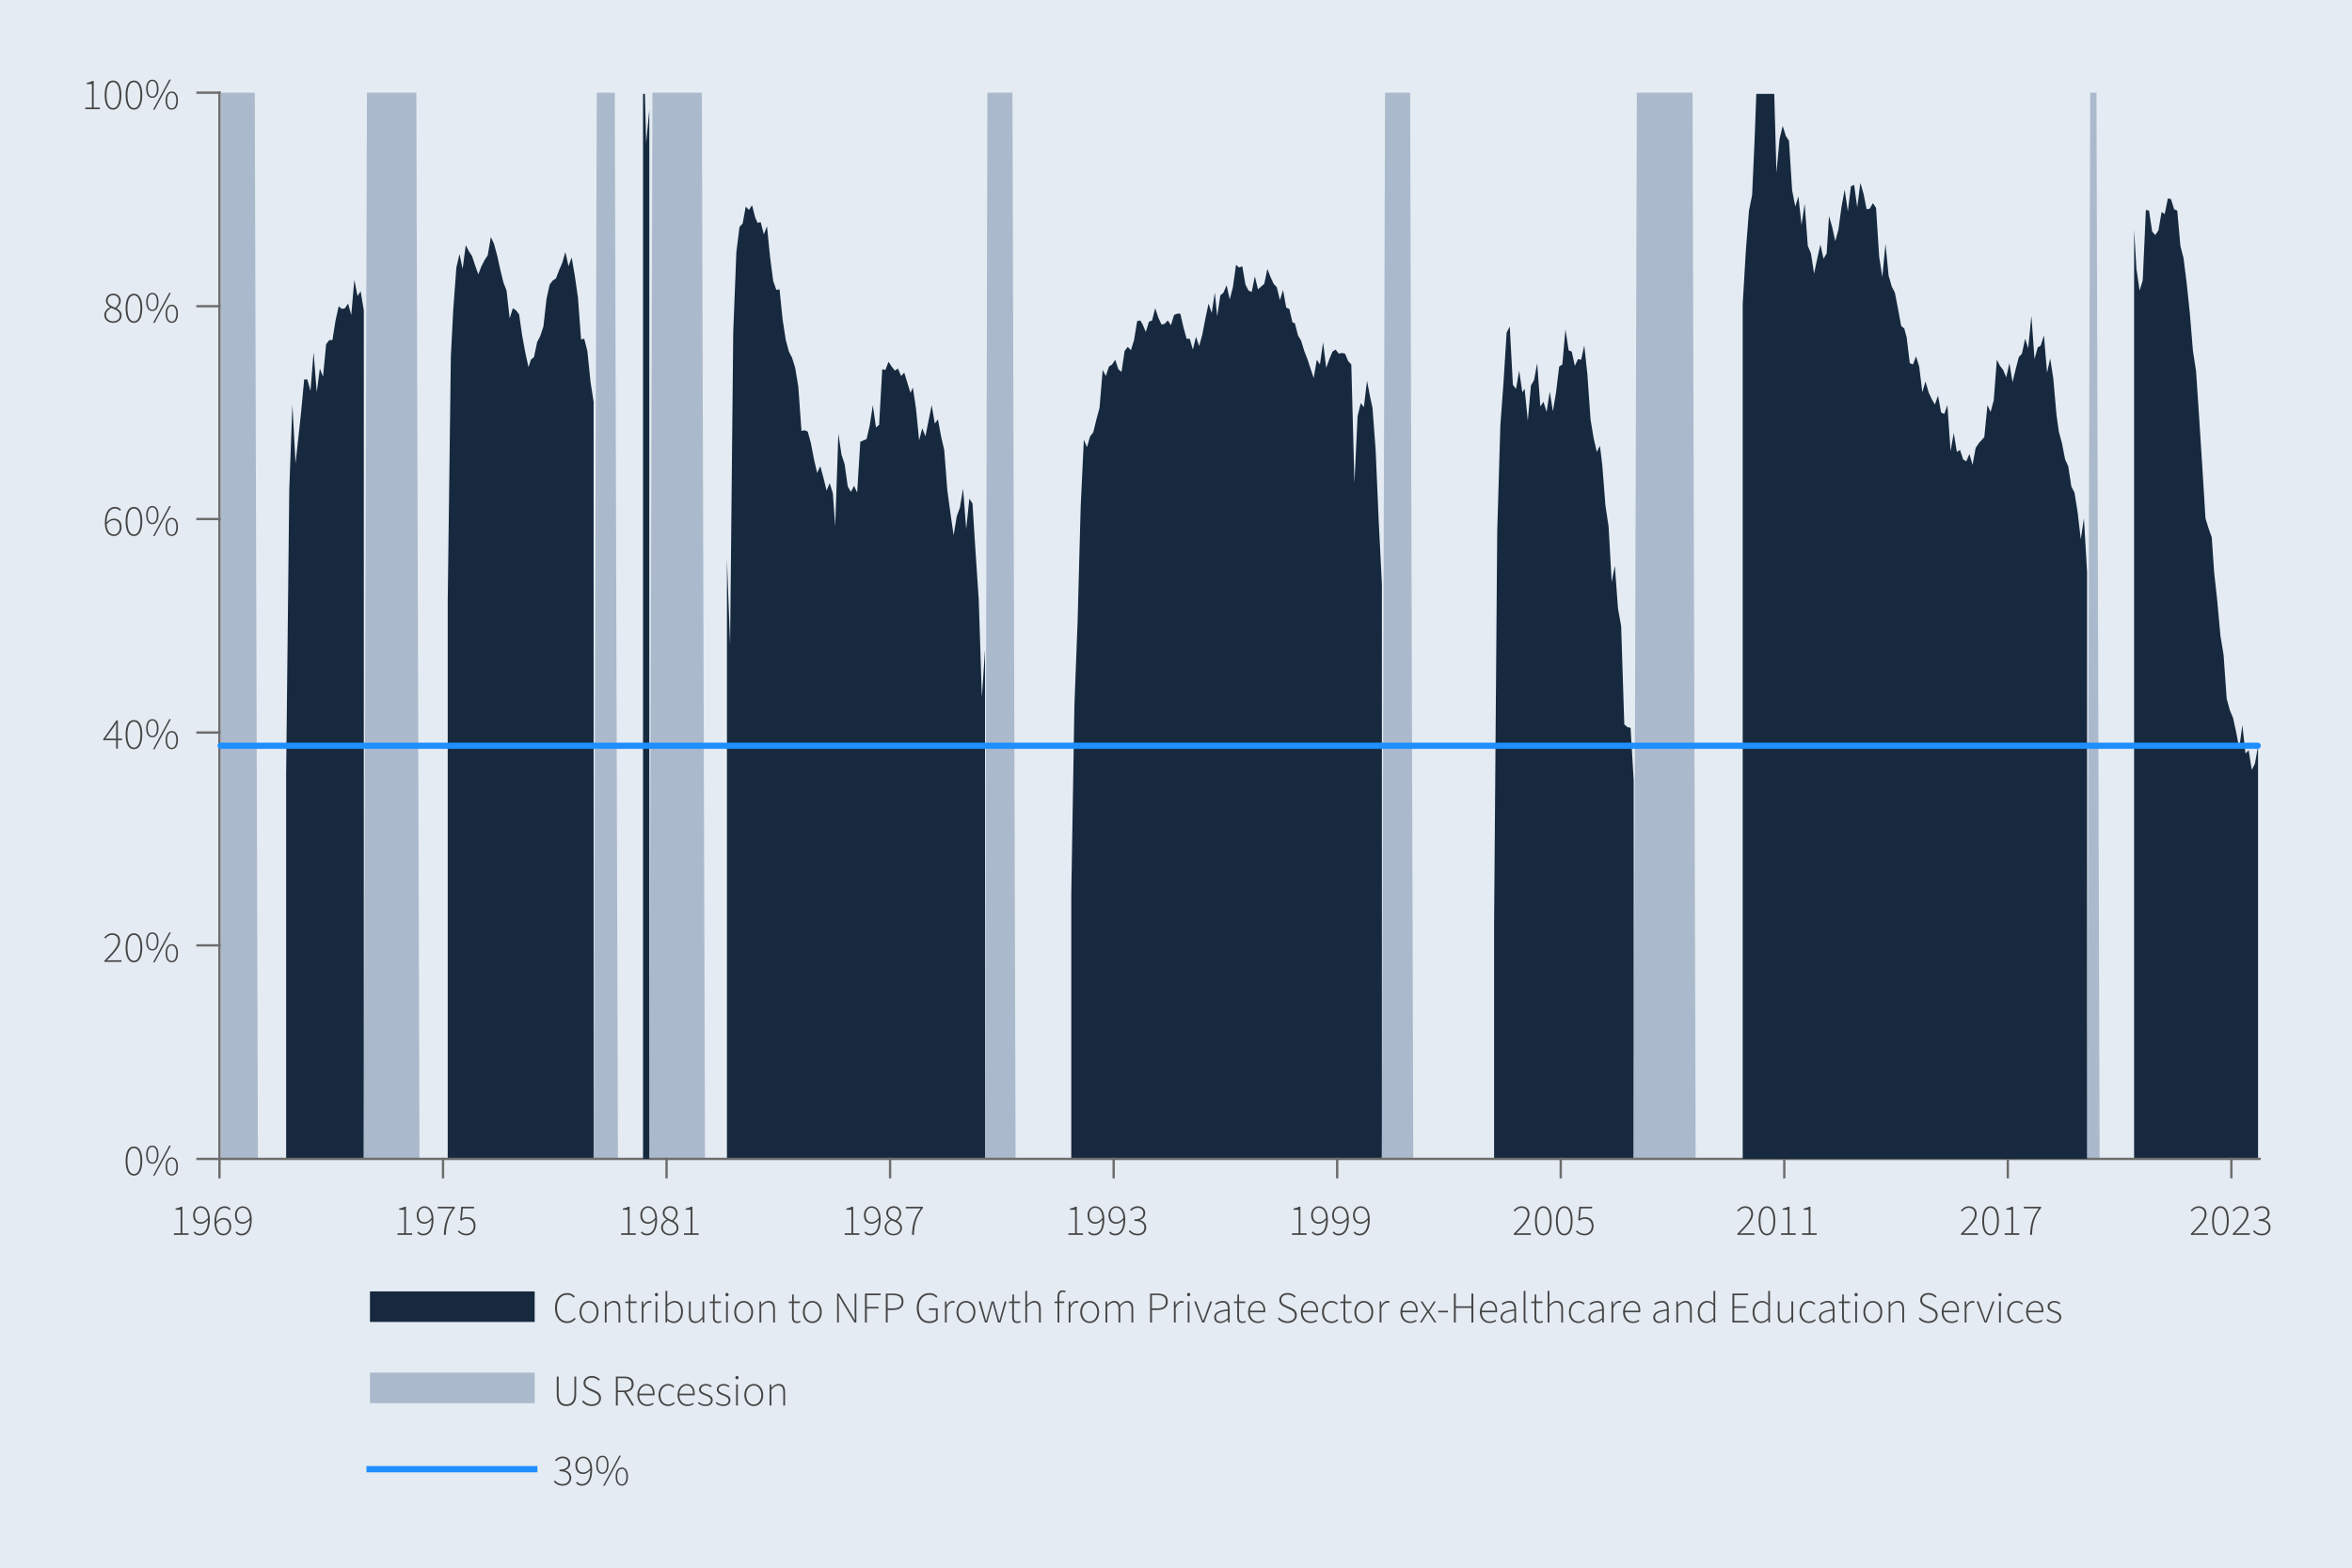 <?xml version="1.0" encoding="UTF-8"?> <svg xmlns="http://www.w3.org/2000/svg" xmlns:xlink="http://www.w3.org/1999/xlink" id="Layer_1" viewBox="0 0 750 500"><defs><style>.cls-1{clip-path:url(#clippath);}.cls-2{stroke:#6d6d6d;stroke-width:.75px;}.cls-2,.cls-3,.cls-4{fill:none;}.cls-2,.cls-4{stroke-linecap:square;stroke-miterlimit:10;}.cls-5,.cls-6{fill:#e4ebf2;}.cls-3{stroke-dasharray:0 0 73828.66 73828.66;stroke-linecap:round;stroke-linejoin:round;}.cls-3,.cls-4{stroke:#1f8fff;stroke-width:2px;}.cls-4{stroke-dasharray:0 0 72279.42 72279.42;}.cls-7{clip-path:url(#clippath-1);}.cls-8,.cls-9{fill-rule:evenodd;}.cls-8,.cls-9,.cls-10,.cls-11,.cls-12,.cls-6{stroke-width:0px;}.cls-8,.cls-11{fill:#16293f;}.cls-9,.cls-12{fill:#abb9cc;}.cls-10{fill:#454444;}</style><clipPath id="clippath"><rect class="cls-6" width="750" height="500"></rect></clipPath><clipPath id="clippath-1"><rect class="cls-6" width="750" height="500"></rect></clipPath></defs><rect class="cls-5" width="750" height="500"></rect><g class="cls-1"><rect class="cls-6" width="750" height="500"></rect><rect class="cls-6" x="25" y="25" width="700" height="450"></rect><rect class="cls-5" width="750" height="500"></rect><g class="cls-7"><rect class="cls-6" x="25" y="25" width="700" height="450"></rect></g></g><polygon class="cls-11" points="680.52 73.23 681.27 85.77 682.27 92.69 683.27 89.45 684.27 66.96 685.28 67.18 686.28 73.88 687.28 74.96 688.28 73.45 689.28 67.61 690.28 68.26 691.28 63.29 692.28 63.5 693.28 66.75 694.28 67.18 695.28 78.42 696.28 82.31 697.28 90.31 698.28 99.82 699.28 111.93 700.28 118.41 701.28 133.55 702.28 149.11 703.28 165.33 704.28 168.57 705.28 171.38 706.03 182.4 707.04 191.7 708.04 202.72 709.04 208.78 710.04 222.83 711.04 226.5 712.04 228.88 713.04 233.42 714.04 238.61 715.04 231.26 716.04 240.34 717.04 239.26 718.04 245.53 719.04 243.58 720.04 237.96 720.04 369.62 719.04 369.62 718.04 369.62 717.04 369.62 716.04 369.62 715.04 369.62 714.04 369.62 713.04 369.62 712.04 369.62 711.04 369.62 710.04 369.62 709.04 369.62 708.04 369.62 707.04 369.62 706.03 369.62 705.28 369.62 704.28 369.62 703.28 369.62 702.28 369.62 701.28 369.62 700.28 369.62 699.28 369.62 698.28 369.62 697.28 369.62 696.28 369.62 695.28 369.62 694.28 369.62 693.28 369.62 692.28 369.62 691.28 369.62 690.28 369.62 689.28 369.62 688.28 369.62 687.28 369.62 686.28 369.62 685.28 369.62 684.27 369.62 683.27 369.62 682.27 369.62 681.27 369.62 680.52 369.62 680.52 73.23 680.52 73.23"></polygon><polygon class="cls-11" points="476.43 295.03 477.43 169.43 478.43 135.71 479.43 122.09 480.43 106.09 481.43 104.15 482.43 122.74 483.43 124.04 484.43 118.2 485.43 125.12 486.18 124.04 487.18 134.2 488.18 122.95 489.18 121.23 490.18 115.82 491.18 129.66 492.18 128.14 493.18 131.39 494.18 124.9 495.18 131.17 496.19 125.12 497.19 116.9 498.19 116.25 499.19 105.01 500.19 111.71 501.19 112.15 502.19 116.69 503.19 114.52 504.19 114.74 505.19 110.2 506.19 119.5 507.19 133.76 508.19 139.82 509.19 144.14 510.19 142.19 510.94 148.46 511.94 161.22 512.94 167.92 513.94 185.65 514.94 180.46 515.94 194.08 516.95 199.7 517.95 231.04 518.95 231.91 519.95 232.13 520.95 248.99 520.95 369.62 519.95 369.62 518.95 369.62 517.95 369.62 516.95 369.62 515.94 369.62 514.94 369.62 513.94 369.62 512.94 369.62 511.94 369.62 510.94 369.62 510.19 369.62 509.19 369.62 508.19 369.62 507.19 369.62 506.19 369.62 505.19 369.62 504.19 369.62 503.19 369.62 502.19 369.62 501.19 369.62 500.19 369.62 499.19 369.62 498.19 369.62 497.19 369.62 496.19 369.62 495.18 369.62 494.18 369.62 493.18 369.62 492.18 369.62 491.18 369.62 490.18 369.62 489.18 369.62 488.18 369.62 487.18 369.62 486.18 369.62 485.43 369.62 484.43 369.62 483.43 369.62 482.43 369.62 481.43 369.62 480.43 369.62 479.43 369.62 478.43 369.62 477.43 369.62 476.43 369.62 476.43 295.03 476.43 295.03"></polygon><polygon class="cls-11" points="341.61 285.09 342.61 224.77 343.61 198.62 344.61 161.43 345.61 140.25 346.61 142.63 347.61 139.17 348.62 137.87 349.62 133.76 350.62 130.09 351.62 117.98 352.62 119.93 353.62 116.9 354.62 116.25 355.62 114.74 356.62 117.77 357.62 118.63 358.62 111.93 359.62 110.63 360.62 111.71 361.62 108.47 362.62 102.42 363.62 102.2 364.37 103.5 365.37 105.88 366.37 102.63 367.37 102.2 368.37 98.31 369.38 101.34 370.38 103.5 371.38 103.28 372.38 102.2 373.38 103.71 374.38 100.47 375.38 100.04 376.38 100.04 377.38 104.36 378.38 108.04 379.38 108.04 380.38 111.5 381.38 107.39 382.38 110.42 383.38 106.74 384.38 101.55 385.38 96.8 386.38 99.82 387.38 93.34 388.13 100.9 389.13 94.2 390.14 93.34 391.14 90.96 392.14 95.5 393.14 91.61 394.14 84.47 395.14 85.34 396.14 84.91 397.14 90.74 398.14 92.69 399.14 93.12 400.14 88.15 401.14 92.26 402.14 91.39 403.14 90.53 404.14 85.77 405.14 88.37 406.14 90.53 407.14 91.61 408.14 95.72 409.14 92.47 410.14 98.09 411.14 98.53 412.15 102.85 412.9 103.07 413.9 106.96 414.9 108.69 415.9 111.93 416.9 114.52 417.9 117.55 418.9 120.58 419.9 114.74 420.9 116.25 421.9 109.12 422.9 117.33 423.9 114.52 424.9 112.14 425.9 111.5 426.9 112.79 427.9 112.58 428.9 112.79 429.9 115.17 430.9 116.25 431.9 154.08 432.91 132.68 433.91 128.57 434.91 129.87 435.91 121.44 436.91 126.63 437.66 130.09 438.66 143.49 439.66 166.62 440.66 186.29 440.66 369.62 439.66 369.62 438.66 369.62 437.66 369.62 436.91 369.62 435.91 369.62 434.91 369.62 433.91 369.62 432.91 369.62 431.9 369.62 430.9 369.62 429.9 369.62 428.9 369.62 427.9 369.62 426.9 369.62 425.9 369.62 424.9 369.62 423.9 369.62 422.9 369.62 421.9 369.62 420.9 369.62 419.9 369.62 418.9 369.62 417.9 369.62 416.9 369.62 415.9 369.62 414.9 369.62 413.9 369.62 412.9 369.62 412.15 369.62 411.14 369.62 410.14 369.62 409.14 369.62 408.14 369.62 407.14 369.62 406.14 369.62 405.14 369.62 404.14 369.62 403.14 369.62 402.14 369.62 401.14 369.62 400.14 369.62 399.14 369.62 398.14 369.62 397.14 369.62 396.14 369.62 395.14 369.62 394.14 369.62 393.14 369.62 392.14 369.62 391.14 369.62 390.14 369.62 389.13 369.62 388.13 369.62 387.38 369.62 386.38 369.62 385.38 369.62 384.38 369.62 383.38 369.62 382.38 369.62 381.38 369.62 380.38 369.62 379.38 369.62 378.38 369.62 377.38 369.62 376.38 369.62 375.38 369.62 374.38 369.62 373.38 369.62 372.38 369.62 371.38 369.62 370.38 369.62 369.38 369.62 368.37 369.62 367.37 369.62 366.37 369.62 365.37 369.62 364.37 369.62 363.62 369.62 362.62 369.62 361.62 369.62 360.62 369.62 359.62 369.62 358.62 369.62 357.62 369.62 356.62 369.62 355.62 369.62 354.62 369.62 353.62 369.62 352.62 369.62 351.62 369.62 350.62 369.62 349.62 369.62 348.62 369.62 347.61 369.62 346.61 369.62 345.61 369.62 344.61 369.62 343.61 369.62 342.61 369.62 341.61 369.62 341.61 285.09 341.61 285.09"></polygon><polygon class="cls-11" points="231.81 178.3 232.81 205.75 233.81 106.09 234.81 80.37 235.81 72.37 236.81 71.29 237.81 65.88 238.81 66.96 239.81 65.45 240.81 69.34 241.56 71.07 242.57 70.86 243.57 74.75 244.57 72.15 245.57 82.1 246.57 89.66 247.57 92.47 248.57 92.26 249.57 101.98 250.57 108.47 251.57 112.15 252.57 114.09 253.57 117.33 254.57 123.39 255.57 137.44 256.57 137.22 257.57 137.65 258.57 141.33 259.57 146.52 260.57 150.84 261.57 148.68 262.57 152.36 263.58 156.46 264.58 154.08 265.58 157.33 266.33 167.92 267.33 138.3 268.33 145 269.33 148.03 270.33 155.17 271.33 156.89 272.33 154.95 273.33 157.11 274.33 140.9 275.33 140.46 276.33 140.03 277.33 135.71 278.33 129.22 279.33 136.36 280.33 135.49 281.33 117.77 282.33 117.98 283.33 115.39 284.33 116.9 285.34 118.2 286.34 117.55 287.34 119.93 288.34 118.85 289.34 122.09 290.34 125.33 291.09 123.6 292.09 130.3 293.09 140.46 294.09 136.57 295.09 139.17 296.09 134.2 297.09 129.22 298.09 135.06 299.09 133.76 300.09 139.17 301.09 143.49 302.09 156.46 303.09 163.81 304.09 170.73 305.09 164.68 306.1 161.87 307.1 155.81 308.1 168.78 309.1 159.06 310.1 160.57 311.1 176.35 312.1 191.27 313.1 222.4 314.1 207.26 314.1 369.62 313.1 369.62 312.1 369.62 311.1 369.62 310.1 369.62 309.1 369.62 308.1 369.62 307.1 369.62 306.1 369.62 305.09 369.62 304.09 369.62 303.09 369.62 302.09 369.62 301.09 369.62 300.09 369.62 299.09 369.62 298.09 369.62 297.09 369.62 296.09 369.62 295.09 369.62 294.09 369.62 293.09 369.62 292.09 369.62 291.09 369.62 290.34 369.62 289.34 369.62 288.34 369.62 287.34 369.62 286.34 369.62 285.34 369.62 284.33 369.62 283.33 369.62 282.33 369.62 281.33 369.62 280.33 369.62 279.33 369.62 278.33 369.62 277.33 369.62 276.33 369.62 275.33 369.62 274.33 369.62 273.33 369.62 272.33 369.62 271.33 369.62 270.33 369.62 269.33 369.62 268.33 369.62 267.33 369.62 266.33 369.62 265.58 369.62 264.58 369.62 263.58 369.62 262.57 369.62 261.57 369.62 260.57 369.62 259.57 369.62 258.57 369.62 257.57 369.62 256.57 369.62 255.57 369.62 254.57 369.62 253.57 369.62 252.57 369.62 251.57 369.62 250.57 369.62 249.57 369.62 248.57 369.62 247.57 369.62 246.57 369.62 245.57 369.62 244.57 369.62 243.57 369.62 242.57 369.62 241.56 369.62 240.81 369.62 239.81 369.62 238.81 369.62 237.81 369.62 236.81 369.62 235.81 369.62 234.81 369.62 233.81 369.62 232.81 369.62 231.81 369.62 231.81 178.3 231.81 178.3"></polygon><polygon class="cls-11" points="142.77 191.48 143.77 113.66 144.52 98.96 145.52 85.34 146.52 81.02 147.52 85.77 148.52 78.2 149.52 80.15 150.52 81.66 151.52 84.69 152.52 87.5 153.52 84.91 154.52 82.96 155.52 81.45 156.52 75.61 157.52 77.77 158.53 81.45 159.53 85.99 160.53 90.09 161.53 92.69 162.53 101.55 163.53 98.31 164.53 98.96 165.53 100.26 166.53 107.17 167.53 112.58 168.53 117.12 169.28 114.74 170.28 113.87 171.28 109.12 172.28 107.17 173.28 104.15 174.28 95.28 175.28 90.74 176.28 89.45 177.28 88.8 178.28 86.2 179.29 83.83 180.29 80.37 181.29 84.91 182.29 82.1 183.29 87.93 184.29 94.85 185.29 108.25 186.29 108.04 187.29 111.93 188.29 121.66 189.29 128.14 189.29 369.62 188.29 369.62 187.29 369.62 186.29 369.62 185.29 369.62 184.29 369.62 183.29 369.62 182.29 369.62 181.29 369.62 180.29 369.62 179.29 369.62 178.28 369.62 177.28 369.62 176.28 369.62 175.28 369.62 174.28 369.62 173.28 369.62 172.28 369.62 171.28 369.62 170.28 369.62 169.28 369.62 168.53 369.62 167.53 369.62 166.53 369.62 165.53 369.62 164.53 369.62 163.53 369.62 162.53 369.62 161.53 369.62 160.53 369.62 159.53 369.62 158.53 369.62 157.52 369.62 156.52 369.62 155.52 369.62 154.52 369.62 153.52 369.62 152.52 369.62 151.52 369.62 150.52 369.62 149.52 369.62 148.52 369.62 147.52 369.62 146.52 369.62 145.52 369.62 144.52 369.62 143.77 369.62 142.77 369.62 142.77 191.48 142.77 191.48"></polygon><polygon class="cls-11" points="91.24 247.26 92.24 156.25 93.24 129.01 94.24 147.81 95.25 138.52 96 131.6 97 121.01 98 121.01 99 124.68 100 112.36 101 125.12 102 117.55 103 120.14 104 109.77 105 108.47 106 108.47 107 102.2 108 97.66 109 98.53 110 98.31 111 96.8 112 100.47 113 89.23 114 94.42 115 92.9 116.01 98.96 116.01 369.62 115 369.62 114 369.62 113 369.62 112 369.62 111 369.62 110 369.62 109 369.62 108 369.62 107 369.62 106 369.62 105 369.62 104 369.62 103 369.62 102 369.62 101 369.62 100 369.62 99 369.62 98 369.62 97 369.62 96 369.62 95.25 369.62 94.24 369.62 93.24 369.62 92.24 369.62 91.24 369.62 91.24 247.26 91.24 247.26"></polygon><polygon class="cls-12" points="70.48 29.56 71.23 29.56 72.23 29.56 73.23 29.56 74.24 29.56 75.24 29.56 76.24 29.56 77.24 29.56 78.24 29.56 79.24 29.56 80.24 29.56 81.24 29.56 82.24 369.62 83.24 369.62 84.24 369.62 85.24 369.62 86.24 369.62 87.24 369.62 88.24 369.62 89.24 369.62 90.24 369.62 91.24 369.62 92.24 369.62 93.24 369.62 94.24 369.62 95.25 369.62 96 369.62 97 369.62 98 369.62 99 369.62 100 369.62 101 369.62 102 369.62 103 369.62 104 369.62 105 369.62 106 369.62 107 369.62 108 369.62 109 369.62 110 369.62 111 369.62 112 369.62 113 369.62 114 369.62 115 369.62 116.01 369.62 117.01 29.56 118.01 29.56 119.01 29.56 119.76 29.56 120.76 29.56 121.76 29.56 122.76 29.56 123.76 29.56 124.76 29.56 125.76 29.56 126.76 29.56 127.76 29.56 128.76 29.56 129.76 29.56 130.76 29.56 131.76 29.56 132.76 29.56 133.76 369.62 134.76 369.62 135.76 369.62 136.76 369.62 137.77 369.62 138.77 369.62 139.77 369.62 140.77 369.62 141.77 369.62 142.77 369.62 143.77 369.62 144.52 369.62 145.52 369.62 146.52 369.62 147.52 369.62 148.52 369.62 149.52 369.62 150.52 369.62 151.52 369.62 152.52 369.62 153.52 369.62 154.52 369.62 155.52 369.62 156.52 369.62 157.52 369.62 158.53 369.62 159.53 369.62 160.53 369.62 161.53 369.62 162.53 369.62 163.53 369.62 164.53 369.62 165.53 369.62 166.53 369.62 167.53 369.62 168.53 369.62 169.28 369.62 170.28 369.62 171.28 369.62 172.28 369.62 173.28 369.62 174.28 369.62 175.28 369.62 176.28 369.62 177.28 369.62 178.28 369.62 179.29 369.62 180.29 369.62 181.29 369.62 182.29 369.62 183.29 369.62 184.29 369.62 185.29 369.62 186.29 369.62 187.29 369.62 188.29 369.62 189.29 369.62 190.29 29.56 191.29 29.56 192.29 29.56 193.04 29.56 194.04 29.56 195.04 29.56 196.04 29.56 197.04 369.62 198.04 369.62 199.04 369.62 200.04 369.62 201.05 369.62 202.05 369.62 203.05 369.62 204.05 369.62 205.05 369.62 206.05 369.62 207.05 369.62 208.05 29.56 209.05 29.56 210.05 29.56 211.05 29.56 212.05 29.56 213.05 29.56 214.05 29.56 215.05 29.56 216.05 29.56 217.05 29.56 217.8 29.56 218.8 29.56 219.8 29.56 220.8 29.56 221.81 29.56 222.81 29.56 223.81 29.56 224.81 369.62 225.81 369.62 226.81 369.62 227.81 369.62 228.81 369.62 229.81 369.62 230.81 369.62 231.81 369.62 232.81 369.62 233.81 369.62 234.81 369.62 235.81 369.62 236.81 369.62 237.81 369.62 238.81 369.62 239.81 369.62 240.81 369.62 241.56 369.62 242.57 369.62 243.57 369.62 244.57 369.62 245.57 369.62 246.57 369.62 247.57 369.62 248.57 369.62 249.57 369.62 250.57 369.62 251.57 369.62 252.57 369.62 253.57 369.62 254.57 369.62 255.57 369.62 256.57 369.62 257.57 369.62 258.57 369.62 259.57 369.62 260.57 369.62 261.57 369.62 262.57 369.62 263.58 369.62 264.58 369.62 265.58 369.62 266.33 369.62 267.33 369.62 268.33 369.62 269.33 369.62 270.33 369.62 271.33 369.62 272.33 369.62 273.33 369.62 274.33 369.62 275.33 369.62 276.33 369.62 277.33 369.62 278.33 369.62 279.33 369.62 280.33 369.62 281.33 369.62 282.33 369.62 283.33 369.62 284.33 369.62 285.34 369.62 286.34 369.62 287.34 369.62 288.34 369.62 289.34 369.62 290.34 369.62 291.09 369.62 292.09 369.62 293.09 369.62 294.09 369.62 295.09 369.62 296.09 369.62 297.09 369.62 298.09 369.62 299.09 369.62 300.09 369.62 301.09 369.62 302.09 369.62 303.09 369.62 304.09 369.62 305.09 369.62 306.1 369.62 307.1 369.62 308.1 369.62 309.1 369.62 310.1 369.62 311.1 369.62 312.1 369.62 313.1 369.62 314.1 369.62 314.85 29.56 315.85 29.56 316.85 29.56 317.85 29.56 318.85 29.56 319.85 29.56 320.85 29.56 321.85 29.56 322.85 29.56 323.85 369.62 324.85 369.62 325.85 369.62 326.86 369.62 327.86 369.62 328.86 369.62 329.86 369.62 330.86 369.62 331.86 369.62 332.86 369.62 333.86 369.62 334.86 369.62 335.86 369.62 336.86 369.62 337.86 369.62 338.86 369.62 339.61 369.62 340.61 369.62 341.61 369.62 342.61 369.62 343.61 369.62 344.61 369.62 345.61 369.62 346.61 369.62 347.61 369.62 348.62 369.62 349.62 369.62 350.62 369.62 351.62 369.62 352.62 369.62 353.62 369.62 354.62 369.62 355.62 369.62 356.62 369.62 357.62 369.62 358.62 369.62 359.62 369.62 360.62 369.62 361.62 369.62 362.62 369.62 363.62 369.62 364.37 369.62 365.37 369.62 366.37 369.62 367.37 369.62 368.37 369.62 369.38 369.62 370.38 369.62 371.38 369.62 372.38 369.62 373.38 369.62 374.38 369.62 375.38 369.62 376.38 369.62 377.38 369.62 378.38 369.62 379.38 369.62 380.38 369.62 381.38 369.62 382.38 369.62 383.38 369.62 384.38 369.62 385.38 369.62 386.38 369.62 387.38 369.62 388.13 369.62 389.13 369.62 390.14 369.62 391.14 369.62 392.14 369.62 393.14 369.62 394.14 369.62 395.14 369.62 396.14 369.62 397.14 369.62 398.14 369.62 399.14 369.62 400.14 369.62 401.14 369.62 402.14 369.62 403.14 369.62 404.14 369.62 405.14 369.62 406.14 369.62 407.14 369.62 408.14 369.62 409.14 369.62 410.14 369.62 411.14 369.62 412.15 369.62 412.9 369.62 413.9 369.62 414.9 369.62 415.9 369.62 416.9 369.62 417.9 369.62 418.9 369.62 419.9 369.62 420.9 369.62 421.9 369.62 422.9 369.62 423.9 369.62 424.9 369.62 425.9 369.62 426.9 369.62 427.9 369.62 428.9 369.62 429.9 369.62 430.9 369.62 431.9 369.62 432.91 369.62 433.91 369.62 434.91 369.62 435.91 369.62 436.91 369.62 437.66 369.62 438.66 369.62 439.66 369.62 440.66 369.62 441.66 29.56 442.66 29.56 443.66 29.56 444.66 29.56 445.66 29.56 446.66 29.56 447.66 29.56 448.66 29.56 449.66 29.56 450.66 369.62 451.66 369.62 452.66 369.62 453.67 369.62 454.67 369.62 455.67 369.62 456.67 369.62 457.67 369.62 458.67 369.62 459.67 369.62 460.67 369.62 461.42 369.62 462.42 369.62 463.42 369.62 464.42 369.62 465.42 369.62 466.42 369.62 467.42 369.62 468.42 369.62 469.42 369.62 470.42 369.62 471.42 369.62 472.42 369.62 473.42 369.62 474.43 369.62 475.43 369.62 476.43 369.62 477.43 369.62 478.43 369.62 479.43 369.62 480.43 369.62 481.43 369.62 482.43 369.62 483.43 369.62 484.43 369.62 485.43 369.62 486.18 369.62 487.18 369.62 488.18 369.62 489.18 369.62 490.18 369.62 491.18 369.62 492.18 369.62 493.18 369.62 494.18 369.62 495.18 369.62 496.19 369.62 497.19 369.62 498.19 369.62 499.19 369.62 500.19 369.62 501.19 369.62 502.19 369.62 503.19 369.62 504.19 369.62 505.19 369.62 506.19 369.62 507.19 369.62 508.19 369.62 509.19 369.62 510.19 369.62 510.94 369.62 511.94 369.62 512.94 369.62 513.94 369.62 514.94 369.62 515.94 369.62 516.95 369.62 517.95 369.62 518.95 369.62 519.95 369.62 520.95 369.62 521.95 29.56 522.95 29.56 523.95 29.56 524.95 29.56 525.95 29.56 526.95 29.56 527.95 29.56 528.95 29.56 529.95 29.56 530.95 29.56 531.95 29.56 532.95 29.56 533.95 29.56 534.7 29.56 535.7 29.56 536.7 29.56 537.71 29.56 538.71 29.56 539.71 29.56 540.71 369.62 541.71 369.62 542.71 369.62 543.71 369.62 544.71 369.62 545.71 369.62 546.71 369.62 547.71 369.62 548.71 369.62 549.71 369.62 550.71 369.62 551.71 369.62 552.71 369.62 553.71 369.62 554.71 369.62 555.71 369.62 556.71 369.62 557.71 369.62 558.72 369.62 559.47 369.62 560.47 369.62 561.47 369.62 562.47 369.62 563.47 369.62 564.47 369.62 565.47 369.62 566.47 369.62 567.47 369.62 568.47 369.62 569.47 369.62 570.47 369.62 571.47 369.62 572.47 369.62 573.47 369.62 574.47 369.62 575.47 369.62 576.47 369.62 577.47 369.62 578.47 369.62 579.47 369.62 580.48 369.62 581.48 369.62 582.48 369.62 583.23 369.62 584.23 369.62 585.23 369.62 586.23 369.62 587.23 369.62 588.23 369.62 589.23 369.62 590.23 369.62 591.23 369.62 592.23 369.62 593.23 369.62 594.23 369.62 595.23 369.62 596.23 369.62 597.23 369.62 598.23 369.62 599.23 369.62 600.23 369.62 601.24 369.62 602.24 369.62 603.24 369.62 604.24 369.62 605.24 369.62 606.24 369.62 607.24 369.62 607.99 369.62 608.99 369.62 609.99 369.62 610.99 369.62 611.99 369.62 612.99 369.62 613.99 369.62 614.99 369.62 615.99 369.62 616.99 369.62 617.99 369.62 618.99 369.62 619.99 369.62 620.99 369.62 621.99 369.62 623 369.62 624 369.62 625 369.62 626 369.62 627 369.62 628 369.62 629 369.62 630 369.62 631 369.62 632 369.62 632.75 369.62 633.75 369.62 634.75 369.62 635.75 369.62 636.75 369.62 637.75 369.62 638.75 369.62 639.75 369.62 640.75 369.62 641.75 369.62 642.75 369.62 643.76 369.62 644.76 369.62 645.76 369.62 646.76 369.62 647.76 369.62 648.76 369.62 649.76 369.62 650.76 369.62 651.76 369.62 652.76 369.62 653.76 369.62 654.76 369.62 655.76 369.62 656.51 369.62 657.51 369.62 658.51 369.62 659.51 369.62 660.51 369.62 661.51 369.62 662.51 369.62 663.51 369.62 664.52 369.62 665.52 369.62 666.52 29.56 667.52 29.56 668.52 29.56 669.52 369.62 670.52 369.62 671.52 369.62 672.52 369.62 673.52 369.62 674.52 369.62 675.52 369.62 676.52 369.62 677.52 369.62 678.52 369.62 679.52 369.62 680.52 369.62 681.27 369.62 682.27 369.62 683.27 369.62 684.27 369.62 685.28 369.62 686.28 369.62 687.28 369.62 688.28 369.62 689.28 369.62 690.28 369.62 691.28 369.62 692.28 369.62 693.28 369.62 694.28 369.62 695.28 369.62 696.28 369.62 697.28 369.62 698.28 369.62 699.28 369.62 700.28 369.62 701.28 369.62 702.28 369.62 703.28 369.62 704.28 369.62 705.28 369.62 706.03 369.62 707.04 369.62 708.04 369.62 709.04 369.62 710.04 369.62 711.04 369.62 712.04 369.62 713.04 369.62 714.04 369.62 715.04 369.62 716.04 369.62 717.04 369.62 718.04 369.62 719.04 369.62 720.04 369.62 720.04 369.62 719.04 369.62 718.04 369.62 717.04 369.62 716.04 369.62 715.04 369.62 714.04 369.62 713.04 369.62 712.04 369.62 711.04 369.62 710.04 369.62 709.04 369.62 708.04 369.62 707.04 369.62 706.03 369.62 705.28 369.62 704.28 369.62 703.28 369.62 702.28 369.62 701.28 369.62 700.28 369.62 699.28 369.62 698.28 369.62 697.28 369.62 696.28 369.62 695.28 369.62 694.28 369.62 693.28 369.62 692.28 369.62 691.28 369.62 690.28 369.62 689.28 369.62 688.28 369.62 687.28 369.62 686.28 369.62 685.28 369.62 684.27 369.62 683.27 369.62 682.27 369.62 681.27 369.62 680.52 369.62 679.52 369.62 678.52 369.62 677.52 369.62 676.52 369.62 675.52 369.62 674.52 369.62 673.52 369.62 672.52 369.62 671.52 369.62 670.52 369.62 669.52 369.62 668.52 369.62 667.52 369.62 666.52 369.62 665.52 369.62 664.52 369.62 663.51 369.62 662.51 369.62 661.51 369.62 660.51 369.62 659.51 369.62 658.51 369.62 657.51 369.62 656.51 369.62 655.76 369.62 654.76 369.62 653.76 369.62 652.76 369.62 651.76 369.62 650.76 369.62 649.76 369.62 648.76 369.62 647.76 369.62 646.76 369.62 645.76 369.62 644.76 369.62 643.76 369.62 642.75 369.62 641.75 369.62 640.75 369.62 639.75 369.62 638.75 369.62 637.75 369.62 636.75 369.62 635.75 369.62 634.75 369.62 633.75 369.62 632.75 369.62 632 369.62 631 369.62 630 369.62 629 369.62 628 369.62 627 369.62 626 369.62 625 369.62 624 369.62 623 369.62 621.99 369.62 620.99 369.62 619.99 369.62 618.99 369.62 617.99 369.62 616.99 369.62 615.99 369.62 614.99 369.62 613.99 369.62 612.99 369.62 611.99 369.62 610.99 369.62 609.99 369.62 608.99 369.62 607.99 369.62 607.24 369.62 606.24 369.62 605.24 369.62 604.24 369.62 603.24 369.62 602.24 369.62 601.24 369.62 600.23 369.62 599.23 369.62 598.23 369.62 597.23 369.62 596.23 369.62 595.23 369.62 594.23 369.62 593.23 369.62 592.23 369.62 591.23 369.62 590.23 369.62 589.23 369.62 588.23 369.62 587.23 369.62 586.23 369.62 585.23 369.62 584.23 369.62 583.23 369.62 582.48 369.62 581.48 369.62 580.48 369.62 579.47 369.62 578.47 369.62 577.47 369.62 576.47 369.62 575.47 369.62 574.47 369.62 573.47 369.62 572.47 369.62 571.47 369.62 570.47 369.62 569.47 369.62 568.47 369.62 567.47 369.62 566.47 369.62 565.47 369.62 564.47 369.62 563.47 369.62 562.47 369.62 561.47 369.62 560.47 369.62 559.47 369.62 558.72 369.62 557.71 369.62 556.71 369.62 555.71 369.62 554.71 369.62 553.71 369.62 552.71 369.62 551.71 369.62 550.71 369.62 549.71 369.62 548.71 369.62 547.71 369.62 546.71 369.62 545.71 369.62 544.71 369.62 543.71 369.62 542.71 369.62 541.71 369.62 540.71 369.62 539.71 369.62 538.71 369.62 537.71 369.62 536.7 369.62 535.7 369.62 534.7 369.62 533.95 369.62 532.95 369.62 531.95 369.62 530.95 369.62 529.95 369.62 528.95 369.62 527.95 369.62 526.95 369.62 525.95 369.62 524.95 369.62 523.95 369.62 522.95 369.62 521.95 369.62 520.95 369.62 519.95 369.62 518.95 369.62 517.95 369.62 516.95 369.62 515.94 369.62 514.94 369.62 513.94 369.62 512.94 369.62 511.94 369.62 510.94 369.62 510.19 369.62 509.19 369.62 508.19 369.62 507.19 369.62 506.19 369.62 505.19 369.62 504.19 369.62 503.19 369.62 502.19 369.62 501.19 369.62 500.19 369.62 499.19 369.62 498.19 369.62 497.19 369.62 496.19 369.62 495.18 369.62 494.18 369.62 493.18 369.62 492.18 369.62 491.18 369.62 490.18 369.62 489.18 369.62 488.18 369.62 487.18 369.62 486.18 369.62 485.43 369.62 484.43 369.62 483.43 369.62 482.43 369.62 481.43 369.62 480.43 369.62 479.43 369.62 478.43 369.62 477.43 369.62 476.43 369.62 475.43 369.62 474.43 369.62 473.42 369.62 472.42 369.62 471.42 369.62 470.42 369.62 469.42 369.62 468.42 369.62 467.42 369.62 466.42 369.62 465.42 369.62 464.42 369.62 463.42 369.62 462.42 369.62 461.42 369.62 460.67 369.62 459.67 369.62 458.67 369.62 457.67 369.62 456.67 369.62 455.67 369.62 454.67 369.62 453.67 369.62 452.66 369.62 451.66 369.62 450.66 369.62 449.66 369.62 448.66 369.62 447.66 369.62 446.66 369.62 445.66 369.62 444.66 369.62 443.66 369.62 442.66 369.62 441.66 369.62 440.66 369.62 439.66 369.62 438.66 369.62 437.66 369.62 436.91 369.62 435.91 369.62 434.91 369.62 433.91 369.62 432.91 369.62 431.9 369.62 430.9 369.62 429.9 369.62 428.9 369.62 427.9 369.62 426.9 369.62 425.9 369.62 424.9 369.62 423.9 369.62 422.9 369.62 421.9 369.62 420.9 369.62 419.9 369.62 418.9 369.62 417.9 369.62 416.9 369.62 415.9 369.62 414.9 369.62 413.9 369.62 412.9 369.62 412.15 369.62 411.14 369.62 410.14 369.62 409.14 369.62 408.14 369.62 407.14 369.62 406.14 369.62 405.14 369.62 404.14 369.62 403.14 369.62 402.14 369.62 401.14 369.62 400.14 369.62 399.14 369.62 398.14 369.62 397.14 369.62 396.14 369.62 395.14 369.62 394.14 369.62 393.14 369.62 392.14 369.62 391.14 369.62 390.14 369.62 389.13 369.62 388.13 369.62 387.38 369.62 386.38 369.62 385.38 369.62 384.38 369.62 383.38 369.62 382.38 369.62 381.38 369.62 380.38 369.62 379.38 369.62 378.38 369.62 377.38 369.62 376.38 369.62 375.38 369.62 374.38 369.62 373.38 369.62 372.38 369.62 371.38 369.62 370.38 369.62 369.38 369.62 368.37 369.62 367.37 369.62 366.37 369.62 365.37 369.62 364.37 369.62 363.62 369.62 362.62 369.62 361.62 369.62 360.62 369.62 359.62 369.62 358.62 369.62 357.62 369.62 356.62 369.62 355.62 369.62 354.62 369.62 353.62 369.62 352.62 369.62 351.62 369.62 350.62 369.62 349.62 369.62 348.62 369.62 347.61 369.62 346.61 369.62 345.61 369.62 344.61 369.62 343.61 369.62 342.61 369.62 341.61 369.62 340.61 369.62 339.61 369.62 338.86 369.62 337.86 369.62 336.86 369.62 335.86 369.62 334.86 369.62 333.86 369.62 332.86 369.62 331.86 369.62 330.86 369.62 329.86 369.62 328.86 369.62 327.86 369.62 326.86 369.62 325.85 369.62 324.85 369.62 323.85 369.62 322.85 369.62 321.85 369.62 320.85 369.62 319.85 369.62 318.85 369.62 317.85 369.62 316.85 369.62 315.85 369.62 314.85 369.62 314.1 369.62 313.1 369.62 312.1 369.62 311.1 369.62 310.1 369.62 309.1 369.62 308.1 369.62 307.1 369.62 306.1 369.62 305.09 369.62 304.09 369.62 303.09 369.62 302.09 369.62 301.09 369.62 300.09 369.62 299.09 369.62 298.09 369.62 297.09 369.62 296.09 369.62 295.09 369.62 294.09 369.62 293.09 369.62 292.09 369.62 291.09 369.62 290.34 369.62 289.34 369.62 288.34 369.62 287.34 369.62 286.34 369.62 285.34 369.62 284.33 369.62 283.33 369.62 282.33 369.62 281.33 369.62 280.33 369.62 279.33 369.62 278.33 369.62 277.33 369.62 276.33 369.62 275.33 369.62 274.33 369.62 273.33 369.62 272.33 369.62 271.33 369.62 270.33 369.62 269.33 369.62 268.33 369.62 267.33 369.62 266.33 369.62 265.58 369.62 264.58 369.62 263.58 369.62 262.57 369.62 261.57 369.62 260.57 369.62 259.57 369.62 258.57 369.62 257.57 369.62 256.57 369.62 255.57 369.62 254.57 369.62 253.57 369.62 252.57 369.62 251.57 369.62 250.57 369.62 249.57 369.62 248.57 369.62 247.57 369.62 246.57 369.62 245.57 369.62 244.57 369.62 243.57 369.62 242.57 369.62 241.56 369.62 240.81 369.62 239.81 369.62 238.81 369.62 237.81 369.62 236.81 369.62 235.81 369.62 234.81 369.62 233.81 369.62 232.81 369.62 231.81 369.62 230.81 369.62 229.81 369.62 228.81 369.62 227.81 369.62 226.81 369.62 225.81 369.62 224.81 369.62 223.81 369.62 222.81 369.62 221.81 369.62 220.8 369.62 219.8 369.62 218.8 369.62 217.8 369.62 217.05 369.62 216.05 369.62 215.05 369.62 214.05 369.62 213.05 369.62 212.05 369.62 211.05 369.62 210.05 369.62 209.05 369.62 208.05 369.62 207.05 369.62 206.05 369.62 205.05 369.62 204.05 369.62 203.05 369.62 202.05 369.62 201.05 369.62 200.04 369.62 199.04 369.62 198.04 369.62 197.04 369.62 196.04 369.62 195.04 369.62 194.04 369.62 193.04 369.62 192.29 369.62 191.29 369.62 190.29 369.62 189.29 369.62 188.29 369.62 187.29 369.62 186.29 369.62 185.29 369.62 184.29 369.62 183.29 369.62 182.29 369.62 181.29 369.62 180.29 369.62 179.29 369.62 178.28 369.62 177.28 369.62 176.28 369.62 175.28 369.62 174.28 369.62 173.28 369.62 172.28 369.62 171.28 369.62 170.28 369.62 169.28 369.62 168.53 369.62 167.53 369.62 166.53 369.62 165.53 369.62 164.53 369.62 163.53 369.62 162.53 369.62 161.53 369.62 160.53 369.62 159.53 369.62 158.53 369.62 157.52 369.62 156.52 369.62 155.52 369.62 154.52 369.62 153.52 369.62 152.52 369.62 151.52 369.62 150.52 369.62 149.52 369.62 148.52 369.62 147.52 369.62 146.52 369.62 145.52 369.62 144.52 369.62 143.77 369.62 142.77 369.62 141.77 369.62 140.77 369.62 139.77 369.62 138.77 369.62 137.77 369.62 136.76 369.62 135.76 369.62 134.76 369.62 133.76 369.62 132.76 369.62 131.76 369.62 130.76 369.62 129.76 369.62 128.76 369.62 127.76 369.62 126.76 369.62 125.76 369.62 124.76 369.62 123.76 369.62 122.76 369.62 121.76 369.62 120.76 369.62 119.76 369.62 119.01 369.62 118.01 369.62 117.01 369.62 116.01 369.62 115 369.62 114 369.62 113 369.62 112 369.62 111 369.62 110 369.62 109 369.62 108 369.62 107 369.62 106 369.62 105 369.62 104 369.62 103 369.62 102 369.62 101 369.62 100 369.62 99 369.62 98 369.62 97 369.62 96 369.62 95.25 369.62 94.24 369.62 93.24 369.62 92.24 369.62 91.24 369.62 90.24 369.62 89.24 369.62 88.24 369.62 87.24 369.62 86.24 369.62 85.24 369.62 84.24 369.62 83.24 369.62 82.24 369.62 81.24 369.62 80.24 369.62 79.24 369.62 78.24 369.62 77.24 369.62 76.24 369.62 75.24 369.62 74.24 369.62 73.23 369.62 72.23 369.62 71.23 369.62 70.48 369.62 70.48 29.56 70.48 29.56"></polygon><line class="cls-2" x1="69.98" y1="369.62" x2="69.98" y2="29.56"></line><path class="cls-2" d="M62.98,369.62h7M62.98,301.52h7M62.98,233.64h7M62.98,165.54h7M62.98,97.66h7M62.98,29.56h7"></path><line class="cls-2" x1="69.98" y1="369.62" x2="720.54" y2="369.62"></line><path class="cls-2" d="M69.98,369.62v5.84M141.27,369.62v5.84M212.55,369.62v5.84M283.83,369.62v5.84M355.12,369.62v5.84M426.4,369.62v5.84M497.69,369.62v5.84M568.97,369.62v5.84M640.25,369.62v5.84M711.54,369.62v5.84"></path><path class="cls-10" d="M40.05,370.27c0-2.97.95-4.62,2.66-4.62s2.66,1.65,2.66,4.62-.97,4.68-2.66,4.68-2.66-1.69-2.66-4.68ZM44.77,370.27c0-2.75-.81-4.1-2.06-4.1s-2.07,1.36-2.07,4.1.81,4.17,2.07,4.17,2.06-1.43,2.06-4.17Z"></path><path class="cls-10" d="M46.6,368.26c0-1.85.76-2.89,1.98-2.89s1.96,1.04,1.96,2.89-.74,2.91-1.96,2.91-1.98-1.04-1.98-2.91ZM50.02,368.26c0-1.57-.56-2.45-1.44-2.45s-1.46.88-1.46,2.45.57,2.48,1.46,2.48,1.44-.91,1.44-2.48ZM53.97,365.38h.52l-5.17,9.57h-.52l5.17-9.57ZM52.8,372.03c0-1.85.76-2.89,1.98-2.89s1.96,1.04,1.96,2.89-.74,2.91-1.96,2.91-1.98-1.04-1.98-2.91ZM56.21,372.03c0-1.57-.56-2.45-1.44-2.45s-1.46.88-1.46,2.45.57,2.48,1.46,2.48,1.44-.91,1.44-2.48Z"></path><path class="cls-10" d="M33.28,306.42c2.94-3,4.41-4.71,4.41-6.26,0-1.12-.6-2-1.96-2-.83,0-1.55.49-2.1,1.18l-.39-.36c.67-.74,1.46-1.33,2.54-1.33,1.6,0,2.52.99,2.52,2.51,0,1.79-1.64,3.52-4.2,6.16.5-.03,1.02-.06,1.51-.06h3.12v.52h-5.45v-.35Z"></path><path class="cls-10" d="M40.05,302.26c0-2.97.95-4.62,2.66-4.62s2.66,1.65,2.66,4.62-.97,4.68-2.66,4.68-2.66-1.69-2.66-4.68ZM44.77,302.26c0-2.75-.81-4.1-2.06-4.1s-2.07,1.36-2.07,4.1.81,4.17,2.07,4.17,2.06-1.43,2.06-4.17Z"></path><path class="cls-10" d="M46.61,300.25c0-1.85.76-2.89,1.97-2.89s1.96,1.04,1.96,2.89-.74,2.91-1.96,2.91-1.97-1.04-1.97-2.91ZM50.02,300.25c0-1.57-.56-2.45-1.44-2.45s-1.46.88-1.46,2.45.57,2.48,1.46,2.48,1.44-.91,1.44-2.48ZM53.97,297.37h.52l-5.17,9.57h-.52l5.17-9.57ZM52.8,304.02c0-1.85.76-2.89,1.98-2.89s1.96,1.04,1.96,2.89-.74,2.91-1.96,2.91-1.98-1.04-1.98-2.91ZM56.21,304.02c0-1.57-.56-2.45-1.44-2.45s-1.46.88-1.46,2.45.57,2.48,1.46,2.48,1.44-.91,1.44-2.48Z"></path><path class="cls-10" d="M37.03,236.09h-4.12v-.34l4.19-5.94h.49v5.77h1.34v.5h-1.34v2.69h-.56v-2.69ZM37.03,235.58v-3.33c0-.41.03-1.12.06-1.53h-.06c-.22.38-.48.7-.73,1.11l-2.66,3.75h3.39Z"></path><path class="cls-10" d="M40.05,234.27c0-2.97.95-4.62,2.66-4.62s2.66,1.65,2.66,4.62-.97,4.68-2.66,4.68-2.66-1.69-2.66-4.68ZM44.77,234.27c0-2.75-.81-4.1-2.06-4.1s-2.07,1.36-2.07,4.1.81,4.17,2.07,4.17,2.06-1.43,2.06-4.17Z"></path><path class="cls-10" d="M46.61,232.26c0-1.85.76-2.89,1.97-2.89s1.96,1.04,1.96,2.89-.74,2.91-1.96,2.91-1.97-1.04-1.97-2.91ZM50.02,232.26c0-1.57-.56-2.45-1.44-2.45s-1.46.88-1.46,2.45.57,2.48,1.46,2.48,1.44-.91,1.44-2.48ZM53.97,229.38h.52l-5.17,9.57h-.52l5.17-9.57ZM52.8,236.03c0-1.85.76-2.89,1.98-2.89s1.96,1.04,1.96,2.89-.74,2.91-1.96,2.91-1.98-1.04-1.98-2.91ZM56.21,236.03c0-1.57-.56-2.45-1.44-2.45s-1.46.88-1.46,2.45.57,2.48,1.46,2.48,1.44-.91,1.44-2.48Z"></path><path class="cls-10" d="M33.43,166.75c0-3.77,1.56-5.08,3.28-5.08.83,0,1.42.36,1.88.87l-.36.39c-.39-.49-.94-.74-1.53-.74-1.44,0-2.69,1.16-2.69,4.47.63-.76,1.44-1.25,2.28-1.25,1.57,0,2.48.97,2.48,2.77,0,1.61-1.12,2.79-2.44,2.79-1.78,0-2.9-1.51-2.9-4.22ZM34.02,167.27c.11,1.9.85,3.19,2.34,3.19,1.04,0,1.82-.99,1.82-2.28s-.57-2.28-1.96-2.28c-.64,0-1.51.41-2.2,1.37Z"></path><path class="cls-10" d="M40.05,166.29c0-2.97.95-4.62,2.66-4.62s2.66,1.65,2.66,4.62-.97,4.68-2.66,4.68-2.66-1.69-2.66-4.68ZM44.77,166.29c0-2.75-.81-4.1-2.06-4.1s-2.07,1.36-2.07,4.1.81,4.17,2.07,4.17,2.06-1.43,2.06-4.17Z"></path><path class="cls-10" d="M46.61,164.28c0-1.85.76-2.89,1.97-2.89s1.96,1.04,1.96,2.89-.74,2.91-1.96,2.91-1.97-1.04-1.97-2.91ZM50.02,164.28c0-1.57-.56-2.45-1.44-2.45s-1.46.88-1.46,2.45.57,2.48,1.46,2.48,1.44-.91,1.44-2.48ZM53.97,161.4h.52l-5.17,9.57h-.52l5.17-9.57ZM52.8,168.05c0-1.85.76-2.89,1.98-2.89s1.96,1.04,1.96,2.89-.74,2.91-1.96,2.91-1.98-1.04-1.98-2.91ZM56.21,168.05c0-1.57-.56-2.45-1.44-2.45s-1.46.88-1.46,2.45.57,2.48,1.46,2.48,1.44-.91,1.44-2.48Z"></path><path class="cls-10" d="M33.25,100.51c0-1.22.95-2.09,1.79-2.54v-.06c-.64-.43-1.27-1.11-1.27-2.06,0-1.27,1.02-2.19,2.33-2.19,1.51,0,2.41,1.01,2.41,2.34,0,.99-.77,1.88-1.27,2.3v.06c.76.48,1.55,1.06,1.55,2.27,0,1.3-1.08,2.34-2.7,2.34s-2.83-1.06-2.83-2.47ZM38.21,100.63c0-1.4-1.37-1.88-2.77-2.44-.92.55-1.61,1.3-1.61,2.3,0,1.11.95,1.99,2.25,1.99s2.13-.83,2.13-1.85ZM37.94,96.03c0-.99-.67-1.86-1.86-1.86-1.01,0-1.74.73-1.74,1.69,0,1.29,1.22,1.81,2.4,2.27.77-.62,1.2-1.32,1.2-2.1Z"></path><path class="cls-10" d="M40.05,98.3c0-2.97.95-4.62,2.66-4.62s2.66,1.65,2.66,4.62-.97,4.68-2.66,4.68-2.66-1.69-2.66-4.68ZM44.77,98.3c0-2.75-.81-4.1-2.06-4.1s-2.07,1.36-2.07,4.1.81,4.17,2.07,4.17,2.06-1.43,2.06-4.17Z"></path><path class="cls-10" d="M46.61,96.29c0-1.85.76-2.89,1.97-2.89s1.96,1.04,1.96,2.89-.74,2.91-1.96,2.91-1.97-1.04-1.97-2.91ZM50.02,96.29c0-1.57-.56-2.45-1.44-2.45s-1.46.88-1.46,2.45.57,2.48,1.46,2.48,1.44-.91,1.44-2.48ZM53.97,93.41h.52l-5.17,9.57h-.52l5.17-9.57ZM52.8,100.06c0-1.85.76-2.89,1.98-2.89s1.96,1.04,1.96,2.89-.74,2.91-1.96,2.91-1.98-1.04-1.98-2.91ZM56.21,100.06c0-1.57-.56-2.45-1.44-2.45s-1.46.88-1.46,2.45.57,2.48,1.46,2.48,1.44-.91,1.44-2.48Z"></path><path class="cls-10" d="M27.19,34.29h2.12v-7.48h-1.6v-.41c.71-.11,1.29-.31,1.69-.56h.48v8.45h1.96v.52h-4.65v-.52Z"></path><path class="cls-10" d="M33.38,30.3c0-2.97.95-4.62,2.66-4.62s2.66,1.65,2.66,4.62-.97,4.68-2.66,4.68-2.66-1.69-2.66-4.68ZM38.1,30.3c0-2.75-.81-4.1-2.06-4.1s-2.07,1.36-2.07,4.1.81,4.17,2.07,4.17,2.06-1.43,2.06-4.17Z"></path><path class="cls-10" d="M40.05,30.3c0-2.97.95-4.62,2.66-4.62s2.66,1.65,2.66,4.62-.97,4.68-2.66,4.68-2.66-1.69-2.66-4.68ZM44.77,30.3c0-2.75-.81-4.1-2.06-4.1s-2.07,1.36-2.07,4.1.81,4.17,2.07,4.17,2.06-1.43,2.06-4.17Z"></path><path class="cls-10" d="M46.6,28.3c0-1.85.76-2.89,1.98-2.89s1.96,1.04,1.96,2.89-.74,2.91-1.96,2.91-1.98-1.04-1.98-2.91ZM50.02,28.3c0-1.57-.56-2.45-1.44-2.45s-1.46.88-1.46,2.45.57,2.48,1.46,2.48,1.44-.91,1.44-2.48ZM53.97,25.41h.52l-5.17,9.57h-.52l5.17-9.57ZM52.8,32.07c0-1.85.76-2.89,1.98-2.89s1.96,1.04,1.96,2.89-.74,2.91-1.96,2.91-1.98-1.04-1.98-2.91ZM56.21,32.07c0-1.57-.56-2.45-1.44-2.45s-1.46.88-1.46,2.45.57,2.48,1.46,2.48,1.44-.91,1.44-2.48Z"></path><path class="cls-10" d="M55.46,393.33h2.12v-7.48h-1.6v-.41c.71-.11,1.29-.31,1.69-.56h.48v8.45h1.96v.52h-4.65v-.52Z"></path><path class="cls-10" d="M61.76,393.15l.35-.39c.39.49.94.74,1.53.74,1.44,0,2.69-1.16,2.69-4.45-.63.76-1.44,1.25-2.28,1.25-1.55,0-2.48-.98-2.48-2.77,0-1.62,1.12-2.8,2.44-2.8,1.78,0,2.9,1.53,2.9,4.23,0,3.77-1.56,5.07-3.28,5.07-.83,0-1.43-.35-1.86-.87ZM64.12,389.8c.64,0,1.51-.41,2.2-1.39-.11-1.91-.85-3.19-2.34-3.19-1.04,0-1.82,1.01-1.82,2.3s.57,2.28,1.96,2.28Z"></path><path class="cls-10" d="M68.38,389.8c0-3.77,1.56-5.08,3.28-5.08.83,0,1.42.36,1.88.87l-.36.39c-.39-.49-.94-.74-1.53-.74-1.44,0-2.69,1.16-2.69,4.47.63-.76,1.44-1.25,2.28-1.25,1.57,0,2.48.97,2.48,2.77,0,1.61-1.12,2.79-2.44,2.79-1.78,0-2.9-1.51-2.9-4.22ZM68.97,390.32c.11,1.91.85,3.19,2.34,3.19,1.04,0,1.82-1,1.82-2.28s-.57-2.28-1.96-2.28c-.64,0-1.51.41-2.2,1.37Z"></path><path class="cls-10" d="M75.12,393.15l.35-.39c.39.49.94.74,1.53.74,1.44,0,2.69-1.16,2.69-4.45-.63.76-1.44,1.25-2.28,1.25-1.55,0-2.48-.98-2.48-2.77,0-1.62,1.12-2.8,2.44-2.8,1.78,0,2.9,1.53,2.9,4.23,0,3.77-1.55,5.07-3.28,5.07-.83,0-1.43-.35-1.86-.87ZM77.47,389.8c.64,0,1.51-.41,2.2-1.39-.11-1.91-.85-3.19-2.34-3.19-1.04,0-1.82,1.01-1.82,2.3s.57,2.28,1.96,2.28Z"></path><path class="cls-10" d="M126.77,393.33h2.12v-7.48h-1.6v-.41c.71-.11,1.29-.31,1.69-.56h.48v8.45h1.96v.52h-4.65v-.52Z"></path><path class="cls-10" d="M133.07,393.15l.35-.39c.39.49.94.74,1.53.74,1.44,0,2.69-1.16,2.69-4.45-.63.76-1.44,1.25-2.28,1.25-1.55,0-2.48-.98-2.48-2.77,0-1.62,1.12-2.8,2.44-2.8,1.78,0,2.9,1.53,2.9,4.23,0,3.77-1.56,5.07-3.28,5.07-.83,0-1.43-.35-1.86-.87ZM135.42,389.8c.64,0,1.51-.41,2.2-1.39-.11-1.91-.85-3.19-2.34-3.19-1.04,0-1.82,1.01-1.82,2.3s.57,2.28,1.96,2.28Z"></path><path class="cls-10" d="M144.33,385.41h-4.76v-.52h5.48v.35c-2.17,2.86-2.75,5.11-2.89,8.61h-.63c.15-3.63.94-5.91,2.8-8.45Z"></path><path class="cls-10" d="M145.99,392.82l.34-.41c.53.56,1.23,1.09,2.47,1.09s2.24-.98,2.24-2.44-.85-2.34-2.21-2.34c-.67,0-1.13.24-1.67.6l-.42-.25.34-4.19h4.1v.52h-3.59l-.29,3.29c.46-.28.95-.48,1.62-.48,1.51,0,2.72.87,2.72,2.82s-1.42,2.98-2.84,2.98-2.23-.63-2.8-1.2Z"></path><path class="cls-10" d="M198.08,393.33h2.12v-7.48h-1.6v-.41c.71-.11,1.29-.31,1.69-.56h.48v8.45h1.96v.52h-4.65v-.52Z"></path><path class="cls-10" d="M204.37,393.15l.35-.39c.39.49.94.74,1.53.74,1.44,0,2.69-1.16,2.69-4.45-.63.76-1.44,1.25-2.28,1.25-1.55,0-2.48-.98-2.48-2.77,0-1.62,1.12-2.8,2.44-2.8,1.78,0,2.9,1.53,2.9,4.23,0,3.77-1.56,5.07-3.28,5.07-.83,0-1.43-.35-1.86-.87ZM206.73,389.8c.64,0,1.51-.41,2.2-1.39-.11-1.91-.85-3.19-2.34-3.19-1.04,0-1.82,1.01-1.82,2.3s.57,2.28,1.96,2.28Z"></path><path class="cls-10" d="M210.81,391.55c0-1.22.95-2.09,1.79-2.54v-.06c-.64-.43-1.27-1.11-1.27-2.06,0-1.28,1.02-2.19,2.33-2.19,1.51,0,2.41,1.01,2.41,2.34,0,1-.77,1.88-1.27,2.3v.06c.76.48,1.55,1.06,1.55,2.27,0,1.3-1.08,2.34-2.7,2.34s-2.83-1.06-2.83-2.46ZM215.77,391.68c0-1.4-1.37-1.88-2.77-2.44-.92.55-1.61,1.3-1.61,2.3,0,1.11.95,1.99,2.25,1.99s2.13-.83,2.13-1.85ZM215.51,387.07c0-1-.67-1.86-1.86-1.86-1.01,0-1.74.73-1.74,1.7,0,1.29,1.22,1.81,2.4,2.27.77-.62,1.2-1.32,1.2-2.1Z"></path><path class="cls-10" d="M218.11,393.33h2.12v-7.48h-1.6v-.41c.71-.11,1.29-.31,1.69-.56h.48v8.45h1.96v.52h-4.65v-.52Z"></path><path class="cls-10" d="M269.37,393.33h2.12v-7.48h-1.6v-.41c.71-.11,1.29-.31,1.69-.56h.48v8.45h1.96v.52h-4.65v-.52Z"></path><path class="cls-10" d="M275.66,393.15l.35-.39c.39.49.94.74,1.53.74,1.44,0,2.69-1.16,2.69-4.45-.63.76-1.44,1.25-2.28,1.25-1.55,0-2.48-.98-2.48-2.77,0-1.62,1.12-2.8,2.44-2.8,1.78,0,2.9,1.53,2.9,4.23,0,3.77-1.56,5.07-3.28,5.07-.83,0-1.43-.35-1.86-.87ZM278.02,389.8c.64,0,1.51-.41,2.2-1.39-.11-1.91-.85-3.19-2.34-3.19-1.04,0-1.82,1.01-1.82,2.3s.57,2.28,1.96,2.28Z"></path><path class="cls-10" d="M282.1,391.55c0-1.22.95-2.09,1.79-2.54v-.06c-.64-.43-1.27-1.11-1.27-2.06,0-1.28,1.02-2.19,2.33-2.19,1.51,0,2.41,1.01,2.41,2.34,0,1-.77,1.88-1.27,2.3v.06c.76.48,1.55,1.06,1.55,2.27,0,1.3-1.08,2.34-2.7,2.34s-2.83-1.06-2.83-2.46ZM287.06,391.68c0-1.4-1.37-1.88-2.77-2.44-.92.55-1.61,1.3-1.61,2.3,0,1.11.95,1.99,2.25,1.99s2.13-.83,2.13-1.85ZM286.8,387.07c0-1-.67-1.86-1.86-1.86-1.01,0-1.74.73-1.74,1.7,0,1.29,1.22,1.81,2.4,2.27.77-.62,1.2-1.32,1.2-2.1Z"></path><path class="cls-10" d="M293.6,385.41h-4.76v-.52h5.48v.35c-2.17,2.86-2.75,5.11-2.89,8.61h-.63c.15-3.63.94-5.91,2.8-8.45Z"></path><path class="cls-10" d="M340.69,393.33h2.12v-7.48h-1.6v-.41c.71-.11,1.29-.31,1.69-.56h.48v8.45h1.96v.52h-4.65v-.52Z"></path><path class="cls-10" d="M346.99,393.15l.35-.39c.39.49.94.74,1.53.74,1.44,0,2.69-1.16,2.69-4.45-.63.76-1.44,1.25-2.28,1.25-1.55,0-2.48-.98-2.48-2.77,0-1.62,1.12-2.8,2.44-2.8,1.78,0,2.9,1.53,2.9,4.23,0,3.77-1.56,5.07-3.28,5.07-.83,0-1.43-.35-1.86-.87ZM349.34,389.8c.64,0,1.51-.41,2.2-1.39-.11-1.91-.85-3.19-2.34-3.19-1.04,0-1.82,1.01-1.82,2.3s.57,2.28,1.96,2.28Z"></path><path class="cls-10" d="M353.67,393.15l.35-.39c.39.49.94.74,1.53.74,1.44,0,2.69-1.16,2.69-4.45-.63.76-1.44,1.25-2.28,1.25-1.55,0-2.48-.98-2.48-2.77,0-1.62,1.12-2.8,2.44-2.8,1.78,0,2.9,1.53,2.9,4.23,0,3.77-1.56,5.07-3.28,5.07-.83,0-1.43-.35-1.86-.87ZM356.02,389.8c.64,0,1.51-.41,2.2-1.39-.11-1.91-.85-3.19-2.34-3.19-1.04,0-1.82,1.01-1.82,2.3s.57,2.28,1.96,2.28Z"></path><path class="cls-10" d="M359.95,392.76l.35-.41c.53.59,1.25,1.15,2.49,1.15s2.12-.78,2.12-2-.91-2.09-3.15-2.09v-.52c2.09,0,2.82-.88,2.82-1.97,0-1.02-.73-1.68-1.83-1.68-.81,0-1.54.43-2.06.98l-.35-.39c.62-.6,1.39-1.11,2.42-1.11,1.37,0,2.42.8,2.42,2.17,0,1.18-.74,1.88-1.71,2.21v.06c1.11.22,2.04,1.05,2.04,2.34,0,1.54-1.19,2.52-2.73,2.52-1.43,0-2.26-.66-2.83-1.26Z"></path><path class="cls-10" d="M411.98,393.33h2.12v-7.48h-1.6v-.41c.71-.11,1.29-.31,1.69-.56h.48v8.45h1.96v.52h-4.65v-.52Z"></path><path class="cls-10" d="M418.28,393.15l.35-.39c.39.49.94.74,1.53.74,1.44,0,2.69-1.16,2.69-4.45-.63.76-1.44,1.25-2.28,1.25-1.56,0-2.48-.98-2.48-2.77,0-1.62,1.12-2.8,2.44-2.8,1.78,0,2.9,1.53,2.9,4.23,0,3.77-1.55,5.07-3.28,5.07-.83,0-1.43-.35-1.86-.87ZM420.63,389.8c.64,0,1.51-.41,2.2-1.39-.11-1.91-.85-3.19-2.34-3.19-1.04,0-1.82,1.01-1.82,2.3s.57,2.28,1.96,2.28Z"></path><path class="cls-10" d="M424.96,393.15l.35-.39c.39.49.94.74,1.53.74,1.44,0,2.69-1.16,2.69-4.45-.63.76-1.44,1.25-2.28,1.25-1.56,0-2.48-.98-2.48-2.77,0-1.62,1.12-2.8,2.44-2.8,1.78,0,2.9,1.53,2.9,4.23,0,3.77-1.55,5.07-3.28,5.07-.83,0-1.43-.35-1.86-.87ZM427.31,389.8c.64,0,1.51-.41,2.2-1.39-.11-1.91-.85-3.19-2.34-3.19-1.04,0-1.82,1.01-1.82,2.3s.57,2.28,1.96,2.28Z"></path><path class="cls-10" d="M431.63,393.15l.35-.39c.39.49.94.74,1.53.74,1.44,0,2.69-1.16,2.69-4.45-.63.76-1.44,1.25-2.28,1.25-1.56,0-2.48-.98-2.48-2.77,0-1.62,1.12-2.8,2.44-2.8,1.78,0,2.9,1.53,2.9,4.23,0,3.77-1.55,5.07-3.28,5.07-.83,0-1.43-.35-1.86-.87ZM433.99,389.8c.64,0,1.51-.41,2.2-1.39-.11-1.91-.85-3.19-2.34-3.19-1.04,0-1.82,1.01-1.82,2.3s.57,2.28,1.96,2.28Z"></path><path class="cls-10" d="M482.7,393.5c2.94-3,4.41-4.71,4.41-6.26,0-1.12-.6-2-1.96-2-.83,0-1.56.49-2.1,1.18l-.39-.36c.67-.74,1.46-1.33,2.54-1.33,1.6,0,2.52.99,2.52,2.51,0,1.79-1.64,3.52-4.2,6.16.5-.03,1.02-.06,1.51-.06h3.12v.52h-5.45v-.35Z"></path><path class="cls-10" d="M489.47,389.34c0-2.97.95-4.62,2.66-4.62s2.66,1.65,2.66,4.62-.97,4.68-2.66,4.68-2.66-1.69-2.66-4.68ZM494.19,389.34c0-2.75-.81-4.1-2.06-4.1s-2.07,1.36-2.07,4.1.81,4.17,2.07,4.17,2.06-1.43,2.06-4.17Z"></path><path class="cls-10" d="M496.15,389.34c0-2.97.95-4.62,2.66-4.62s2.66,1.65,2.66,4.62-.97,4.68-2.66,4.68-2.66-1.69-2.66-4.68ZM500.87,389.34c0-2.75-.81-4.1-2.06-4.1s-2.07,1.36-2.07,4.1.81,4.17,2.07,4.17,2.06-1.43,2.06-4.17Z"></path><path class="cls-10" d="M502.51,392.82l.34-.41c.53.56,1.23,1.09,2.47,1.09s2.24-.98,2.24-2.44-.85-2.34-2.21-2.34c-.67,0-1.13.24-1.67.6l-.42-.25.34-4.19h4.1v.52h-3.59l-.29,3.29c.46-.28.95-.48,1.62-.48,1.51,0,2.72.87,2.72,2.82s-1.41,2.98-2.84,2.98-2.23-.63-2.8-1.2Z"></path><path class="cls-10" d="M554,393.5c2.94-3,4.41-4.71,4.41-6.26,0-1.12-.6-2-1.96-2-.83,0-1.56.49-2.1,1.18l-.39-.36c.67-.74,1.46-1.33,2.54-1.33,1.6,0,2.52.99,2.52,2.51,0,1.79-1.64,3.52-4.2,6.16.5-.03,1.02-.06,1.51-.06h3.12v.52h-5.45v-.35Z"></path><path class="cls-10" d="M560.78,389.34c0-2.97.95-4.62,2.66-4.62s2.66,1.65,2.66,4.62-.97,4.68-2.66,4.68-2.66-1.69-2.66-4.68ZM565.5,389.34c0-2.75-.81-4.1-2.06-4.1s-2.07,1.36-2.07,4.1.81,4.17,2.07,4.17,2.06-1.43,2.06-4.17Z"></path><path class="cls-10" d="M567.95,393.33h2.12v-7.48h-1.6v-.41c.71-.11,1.29-.31,1.69-.56h.48v8.45h1.96v.52h-4.65v-.52Z"></path><path class="cls-10" d="M574.63,393.33h2.12v-7.48h-1.6v-.41c.71-.11,1.29-.31,1.69-.56h.48v8.45h1.96v.52h-4.65v-.52Z"></path><path class="cls-10" d="M625.31,393.5c2.94-3,4.41-4.71,4.41-6.26,0-1.12-.6-2-1.96-2-.83,0-1.56.49-2.1,1.18l-.39-.36c.67-.74,1.46-1.33,2.54-1.33,1.6,0,2.52.99,2.52,2.51,0,1.79-1.64,3.52-4.2,6.16.5-.03,1.02-.06,1.51-.06h3.12v.52h-5.45v-.35Z"></path><path class="cls-10" d="M632.09,389.34c0-2.97.95-4.62,2.66-4.62s2.66,1.65,2.66,4.62-.97,4.68-2.66,4.68-2.66-1.69-2.66-4.68ZM636.81,389.34c0-2.75-.81-4.1-2.06-4.1s-2.07,1.36-2.07,4.1.81,4.17,2.07,4.17,2.06-1.43,2.06-4.17Z"></path><path class="cls-10" d="M639.25,393.33h2.12v-7.48h-1.6v-.41c.71-.11,1.29-.31,1.69-.56h.48v8.45h1.96v.52h-4.65v-.52Z"></path><path class="cls-10" d="M650.13,385.41h-4.76v-.52h5.48v.35c-2.17,2.86-2.75,5.11-2.89,8.61h-.63c.15-3.63.94-5.91,2.8-8.45Z"></path><path class="cls-10" d="M698.6,393.5c2.94-3,4.41-4.71,4.41-6.26,0-1.12-.6-2-1.96-2-.83,0-1.56.49-2.1,1.18l-.39-.36c.67-.74,1.46-1.33,2.54-1.33,1.6,0,2.52.99,2.52,2.51,0,1.79-1.64,3.52-4.2,6.16.5-.03,1.02-.06,1.51-.06h3.12v.52h-5.45v-.35Z"></path><path class="cls-10" d="M705.38,389.34c0-2.97.95-4.62,2.66-4.62s2.66,1.65,2.66,4.62-.97,4.68-2.66,4.68-2.66-1.69-2.66-4.68ZM710.1,389.34c0-2.75-.81-4.1-2.06-4.1s-2.07,1.36-2.07,4.1.81,4.17,2.07,4.17,2.06-1.43,2.06-4.17Z"></path><path class="cls-10" d="M711.96,393.5c2.94-3,4.41-4.71,4.41-6.26,0-1.12-.6-2-1.96-2-.83,0-1.56.49-2.1,1.18l-.39-.36c.67-.74,1.46-1.33,2.54-1.33,1.6,0,2.52.99,2.52,2.51,0,1.79-1.64,3.52-4.2,6.16.5-.03,1.02-.06,1.51-.06h3.12v.52h-5.45v-.35Z"></path><path class="cls-10" d="M718.45,392.76l.35-.41c.53.59,1.25,1.15,2.49,1.15s2.12-.78,2.12-2-.91-2.09-3.15-2.09v-.52c2.09,0,2.82-.88,2.82-1.97,0-1.02-.73-1.68-1.83-1.68-.81,0-1.54.43-2.06.98l-.35-.39c.62-.6,1.39-1.11,2.42-1.11,1.37,0,2.42.8,2.42,2.17,0,1.18-.74,1.88-1.71,2.21v.06c1.11.22,2.04,1.05,2.04,2.34,0,1.54-1.19,2.52-2.73,2.52-1.43,0-2.25-.66-2.83-1.26Z"></path><polygon class="cls-8" points="117.97 411.88 170.5 411.88 170.5 421.62 117.97 421.62 117.97 411.88 117.97 411.88"></polygon><path class="cls-10" d="M176.97,417.17c0-2.93,1.58-4.76,3.94-4.76,1.08,0,1.91.53,2.4,1.09l-.36.41c-.5-.57-1.18-.95-2.03-.95-2.04,0-3.31,1.62-3.31,4.2s1.25,4.27,3.25,4.27c.97,0,1.68-.39,2.35-1.15l.36.38c-.71.81-1.54,1.32-2.75,1.32-2.27,0-3.85-1.88-3.85-4.8Z"></path><path class="cls-10" d="M184.82,418.46c0-2.24,1.4-3.54,3.01-3.54s3.01,1.3,3.01,3.54-1.4,3.52-3.01,3.52-3.01-1.29-3.01-3.52ZM190.24,418.46c0-1.79-1.04-3.03-2.41-3.03s-2.41,1.23-2.41,3.03,1.04,3,2.41,3,2.41-1.2,2.41-3Z"></path><path class="cls-10" d="M192.87,415.08h.49l.07,1.05h.03c.69-.69,1.39-1.22,2.31-1.22,1.39,0,2.03.84,2.03,2.58v4.31h-.57v-4.24c0-1.43-.46-2.13-1.56-2.13-.81,0-1.4.43-2.23,1.29v5.08h-.57v-6.72Z"></path><path class="cls-10" d="M200.45,419.97v-4.37h-1.05v-.46l1.06-.06.07-2.23h.49v2.23h1.96v.52h-1.96v4.41c0,.87.21,1.46,1.15,1.46.25,0,.53-.06.85-.21l.18.41c-.36.2-.77.31-1.11.31-1.29,0-1.65-.81-1.65-2Z"></path><path class="cls-10" d="M204.63,415.08h.49l.07,1.26h.03c.45-.83,1.11-1.43,1.9-1.43.24,0,.45.03.66.14l-.15.5c-.18-.06-.32-.08-.57-.08-.62,0-1.33.46-1.85,1.74v4.59h-.57v-6.72Z"></path><path class="cls-10" d="M208.82,412.88c0-.31.22-.53.52-.53s.52.22.52.53c0,.34-.22.56-.52.56s-.52-.22-.52-.56ZM209.04,415.08h.57v6.72h-.57v-6.72Z"></path><path class="cls-10" d="M212.79,421.13h-.03l-.07.67h-.48v-10.08h.57v2.94l-.03,1.32c.69-.57,1.51-1.06,2.33-1.06,1.81,0,2.7,1.36,2.7,3.43,0,2.28-1.39,3.63-2.97,3.63-.64,0-1.39-.34-2.03-.84ZM217.18,418.34c0-1.67-.59-2.91-2.17-2.91-.67,0-1.42.39-2.21,1.12v4.03c.74.63,1.5.87,2,.87,1.39,0,2.38-1.27,2.38-3.11Z"></path><path class="cls-10" d="M219.68,419.39v-4.31h.57v4.24c0,1.44.46,2.13,1.55,2.13.81,0,1.4-.43,2.2-1.4v-4.97h.57v6.72h-.49l-.06-1.13h-.03c-.67.78-1.37,1.3-2.3,1.3-1.39,0-2.03-.84-2.03-2.58Z"></path><path class="cls-10" d="M227.34,419.97v-4.37h-1.05v-.46l1.06-.06.07-2.23h.49v2.23h1.96v.52h-1.96v4.41c0,.87.21,1.46,1.15,1.46.25,0,.53-.06.85-.21l.18.41c-.36.2-.77.31-1.11.31-1.29,0-1.65-.81-1.65-2Z"></path><path class="cls-10" d="M231.3,412.88c0-.31.22-.53.52-.53s.52.22.52.53c0,.34-.22.56-.52.56s-.52-.22-.52-.56ZM231.53,415.08h.57v6.72h-.57v-6.72Z"></path><path class="cls-10" d="M234.13,418.46c0-2.24,1.4-3.54,3.01-3.54s3.01,1.3,3.01,3.54-1.4,3.52-3.01,3.52-3.01-1.29-3.01-3.52ZM239.55,418.46c0-1.79-1.04-3.03-2.41-3.03s-2.41,1.23-2.41,3.03,1.04,3,2.41,3,2.41-1.2,2.41-3Z"></path><path class="cls-10" d="M242.18,415.08h.49l.07,1.05h.03c.69-.69,1.39-1.22,2.31-1.22,1.39,0,2.03.84,2.03,2.58v4.31h-.57v-4.24c0-1.43-.46-2.13-1.56-2.13-.81,0-1.4.43-2.23,1.29v5.08h-.57v-6.72Z"></path><path class="cls-10" d="M252.55,419.97v-4.37h-1.05v-.46l1.06-.06.07-2.23h.49v2.23h1.96v.52h-1.96v4.41c0,.87.21,1.46,1.15,1.46.25,0,.53-.06.85-.21l.18.41c-.36.2-.77.31-1.11.31-1.29,0-1.65-.81-1.65-2Z"></path><path class="cls-10" d="M256.01,418.46c0-2.24,1.4-3.54,3.01-3.54s3.01,1.3,3.01,3.54-1.4,3.52-3.01,3.52-3.01-1.29-3.01-3.52ZM261.43,418.46c0-1.79-1.04-3.03-2.41-3.03s-2.41,1.23-2.41,3.03,1.04,3,2.41,3,2.41-1.2,2.41-3Z"></path><path class="cls-10" d="M266.93,412.57h.64l3.92,6.56c.35.62.71,1.25,1.04,1.86h.06c-.03-.91-.07-1.79-.07-2.68v-5.74h.56v9.23h-.63l-3.92-6.56c-.36-.62-.73-1.26-1.05-1.86h-.06c.03.88.07,1.71.07,2.59v5.83h-.56v-9.23Z"></path><path class="cls-10" d="M275.82,412.57h5v.52h-4.4v3.73h3.73v.52h-3.73v4.47h-.6v-9.23Z"></path><path class="cls-10" d="M282.47,412.57h2.3c2.09,0,3.33.67,3.33,2.56,0,1.79-1.22,2.68-3.28,2.68h-1.75v3.99h-.6v-9.23ZM284.66,417.29c1.92,0,2.83-.63,2.83-2.16s-.95-2.06-2.89-2.06h-1.53v4.22h1.58Z"></path><path class="cls-10" d="M292.33,417.17c0-2.93,1.64-4.76,4.08-4.76,1.23,0,2.02.57,2.51,1.09l-.36.41c-.48-.52-1.12-.95-2.14-.95-2.13,0-3.45,1.62-3.45,4.2s1.25,4.27,3.36,4.27c.85,0,1.65-.27,2.1-.71v-2.91h-2.23v-.52h2.8v3.66c-.56.62-1.51,1.04-2.72,1.04-2.37,0-3.95-1.88-3.95-4.8Z"></path><path class="cls-10" d="M301.31,415.08h.49l.07,1.26h.03c.45-.83,1.11-1.43,1.9-1.43.24,0,.45.03.66.14l-.15.5c-.18-.06-.32-.08-.57-.08-.62,0-1.33.46-1.85,1.74v4.59h-.57v-6.72Z"></path><path class="cls-10" d="M305.01,418.46c0-2.24,1.4-3.54,3.01-3.54s3.01,1.3,3.01,3.54-1.4,3.52-3.01,3.52-3.01-1.29-3.01-3.52ZM310.43,418.46c0-1.79-1.04-3.03-2.41-3.03s-2.41,1.23-2.41,3.03,1.04,3,2.41,3,2.41-1.2,2.41-3Z"></path><path class="cls-10" d="M312.09,415.08h.62l1.23,4.4c.17.62.34,1.18.46,1.79h.06c.17-.62.32-1.18.49-1.79l1.23-4.4h.73l1.23,4.4c.17.62.34,1.18.49,1.79h.06c.17-.62.32-1.18.49-1.79l1.2-4.4h.59l-1.95,6.72h-.77l-1.19-4.23c-.18-.63-.32-1.25-.5-1.92h-.06c-.17.67-.32,1.3-.55,1.95l-1.16,4.2h-.71l-1.99-6.72Z"></path><path class="cls-10" d="M322.76,419.97v-4.37h-1.05v-.46l1.06-.06.07-2.23h.49v2.23h1.96v.52h-1.96v4.41c0,.87.21,1.46,1.15,1.46.25,0,.53-.06.85-.21l.18.41c-.36.2-.77.31-1.11.31-1.29,0-1.65-.81-1.65-2Z"></path><path class="cls-10" d="M326.95,411.72h.57v4.43c.7-.7,1.4-1.23,2.33-1.23,1.39,0,2.03.84,2.03,2.58v4.31h-.57v-4.24c0-1.43-.46-2.13-1.56-2.13-.81,0-1.4.43-2.23,1.29v5.08h-.57v-10.08Z"></path><path class="cls-10" d="M337.21,415.6h-.92v-.46l.92-.06v-1.53c0-1.33.6-2,1.64-2,.31,0,.69.08.97.22l-.17.45c-.28-.11-.55-.17-.8-.17-.73,0-1.06.56-1.06,1.54v1.48h1.57v.52h-1.57v6.21h-.57v-6.21Z"></path><path class="cls-10" d="M340.77,415.08h.49l.07,1.26h.03c.45-.83,1.11-1.43,1.9-1.43.24,0,.45.03.66.14l-.15.5c-.18-.06-.32-.08-.57-.08-.62,0-1.33.46-1.85,1.74v4.59h-.57v-6.72Z"></path><path class="cls-10" d="M344.46,418.46c0-2.24,1.4-3.54,3.01-3.54s3.01,1.3,3.01,3.54-1.4,3.52-3.01,3.52-3.01-1.29-3.01-3.52ZM349.88,418.46c0-1.79-1.04-3.03-2.41-3.03s-2.41,1.23-2.41,3.03,1.04,3,2.41,3,2.41-1.2,2.41-3Z"></path><path class="cls-10" d="M352.51,415.08h.49l.07,1.05h.03c.6-.69,1.37-1.22,2.13-1.22,1.08,0,1.61.55,1.85,1.39.77-.85,1.51-1.39,2.28-1.39,1.33,0,2,.84,2,2.58v4.31h-.57v-4.24c0-1.43-.48-2.13-1.53-2.13-.63,0-1.29.43-2.03,1.29v5.08h-.57v-4.24c0-1.43-.49-2.13-1.53-2.13-.62,0-1.29.43-2.04,1.29v5.08h-.57v-6.72Z"></path><path class="cls-10" d="M366.74,412.57h2.3c2.09,0,3.33.67,3.33,2.56,0,1.79-1.22,2.68-3.28,2.68h-1.75v3.99h-.6v-9.23ZM368.92,417.29c1.92,0,2.83-.63,2.83-2.16s-.95-2.06-2.89-2.06h-1.53v4.22h1.58Z"></path><path class="cls-10" d="M374.32,415.08h.49l.07,1.26h.03c.45-.83,1.11-1.43,1.91-1.43.24,0,.45.03.66.14l-.15.5c-.18-.06-.32-.08-.58-.08-.62,0-1.33.46-1.85,1.74v4.59h-.57v-6.72Z"></path><path class="cls-10" d="M378.51,412.88c0-.31.22-.53.52-.53s.52.22.52.53c0,.34-.22.56-.52.56s-.52-.22-.52-.56ZM378.73,415.08h.57v6.72h-.57v-6.72Z"></path><path class="cls-10" d="M380.78,415.08h.63l1.53,4.24c.22.64.46,1.33.69,1.93h.06c.22-.6.46-1.29.69-1.93l1.53-4.24h.59l-2.49,6.72h-.67l-2.54-6.72Z"></path><path class="cls-10" d="M387.18,420.14c0-1.5,1.36-2.2,4.36-2.54.01-1.05-.27-2.17-1.6-2.17-.92,0-1.71.45-2.16.77l-.27-.42c.46-.35,1.39-.87,2.48-.87,1.58,0,2.12,1.16,2.12,2.58v4.31h-.49l-.07-.88h-.03c-.69.56-1.51,1.05-2.39,1.05-1.05,0-1.95-.56-1.95-1.83ZM391.53,420.38v-2.33c-2.82.34-3.77.97-3.77,2.06,0,.98.67,1.36,1.46,1.36s1.46-.38,2.31-1.09Z"></path><path class="cls-10" d="M394.53,419.97v-4.37h-1.05v-.46l1.06-.06.07-2.23h.49v2.23h1.96v.52h-1.96v4.41c0,.87.21,1.46,1.15,1.46.25,0,.53-.06.85-.21l.18.41c-.36.2-.77.31-1.11.31-1.29,0-1.65-.81-1.65-2Z"></path><path class="cls-10" d="M397.98,418.46c0-2.2,1.43-3.54,2.93-3.54,1.58,0,2.56,1.12,2.56,3.11,0,.17,0,.32-.03.5h-4.86c.01,1.71,1.02,2.94,2.55,2.94.74,0,1.34-.22,1.82-.55l.24.39c-.52.35-1.12.66-2.12.66-1.71,0-3.1-1.32-3.1-3.52ZM402.93,418.02c0-1.74-.8-2.61-2.02-2.61-1.15,0-2.19.98-2.33,2.61h4.34Z"></path><path class="cls-10" d="M407.46,420.57l.38-.41c.67.77,1.64,1.26,2.73,1.26,1.43,0,2.33-.77,2.33-1.89s-.76-1.54-1.67-1.95l-1.4-.63c-.8-.36-1.88-.92-1.88-2.3s1.13-2.26,2.66-2.26c1.12,0,2,.5,2.56,1.09l-.35.41c-.55-.57-1.29-.95-2.21-.95-1.23,0-2.06.66-2.06,1.68,0,1.09.92,1.5,1.6,1.79l1.42.63c1.02.46,1.95,1.02,1.95,2.44s-1.16,2.48-2.94,2.48c-1.36,0-2.39-.57-3.11-1.4Z"></path><path class="cls-10" d="M414.81,418.46c0-2.2,1.43-3.54,2.93-3.54,1.58,0,2.56,1.12,2.56,3.11,0,.17,0,.32-.03.5h-4.86c.01,1.71,1.02,2.94,2.55,2.94.74,0,1.34-.22,1.82-.55l.24.39c-.52.35-1.12.66-2.12.66-1.71,0-3.1-1.32-3.1-3.52ZM419.76,418.02c0-1.74-.8-2.61-2.02-2.61-1.15,0-2.19.98-2.33,2.61h4.34Z"></path><path class="cls-10" d="M421.56,418.46c0-2.24,1.43-3.54,3.05-3.54.92,0,1.51.39,1.97.84l-.32.36c-.41-.41-.94-.69-1.64-.69-1.39,0-2.46,1.23-2.46,3.03s.98,3,2.46,3c.73,0,1.36-.32,1.82-.74l.29.36c-.56.55-1.29.9-2.14.9-1.72,0-3.04-1.29-3.04-3.52Z"></path><path class="cls-10" d="M428.42,419.97v-4.37h-1.05v-.46l1.06-.06.07-2.23h.49v2.23h1.96v.52h-1.96v4.41c0,.87.21,1.46,1.15,1.46.25,0,.53-.06.85-.21l.18.41c-.36.2-.77.31-1.11.31-1.29,0-1.65-.81-1.65-2Z"></path><path class="cls-10" d="M431.88,418.46c0-2.24,1.4-3.54,3.01-3.54s3.01,1.3,3.01,3.54-1.4,3.52-3.01,3.52-3.01-1.29-3.01-3.52ZM437.3,418.46c0-1.79-1.04-3.03-2.41-3.03s-2.41,1.23-2.41,3.03,1.04,3,2.41,3,2.41-1.2,2.41-3Z"></path><path class="cls-10" d="M439.93,415.08h.49l.07,1.26h.03c.45-.83,1.11-1.43,1.91-1.43.24,0,.45.03.66.14l-.15.5c-.18-.06-.32-.08-.58-.08-.62,0-1.33.46-1.85,1.74v4.59h-.57v-6.72Z"></path><path class="cls-10" d="M446.56,418.46c0-2.2,1.43-3.54,2.93-3.54,1.58,0,2.56,1.12,2.56,3.11,0,.17,0,.32-.03.5h-4.86c.01,1.71,1.02,2.94,2.55,2.94.74,0,1.34-.22,1.82-.55l.24.39c-.52.35-1.12.66-2.12.66-1.71,0-3.1-1.32-3.1-3.52ZM451.51,418.02c0-1.74-.8-2.61-2.02-2.61-1.15,0-2.19.98-2.33,2.61h4.34Z"></path><path class="cls-10" d="M455.06,418.29l-2.09-3.21h.63l1.11,1.74c.21.36.46.73.71,1.09h.06c.24-.36.46-.73.7-1.09l1.06-1.74h.6l-2.09,3.26,2.27,3.46h-.63l-1.2-1.86c-.25-.42-.53-.84-.8-1.23h-.06c-.27.39-.52.81-.79,1.23l-1.18,1.86h-.6l2.28-3.52Z"></path><path class="cls-10" d="M458.63,418.05h3.07v.52h-3.07v-.52Z"></path><path class="cls-10" d="M463.62,412.57h.6v4.06h4.99v-4.06h.6v9.23h-.6v-4.65h-4.99v4.65h-.6v-9.23Z"></path><path class="cls-10" d="M471.9,418.46c0-2.2,1.43-3.54,2.93-3.54,1.58,0,2.56,1.12,2.56,3.11,0,.17,0,.32-.03.5h-4.86c.01,1.71,1.02,2.94,2.55,2.94.74,0,1.34-.22,1.82-.55l.24.39c-.52.35-1.12.66-2.12.66-1.71,0-3.1-1.32-3.1-3.52ZM476.85,418.02c0-1.74-.8-2.61-2.02-2.61-1.15,0-2.19.98-2.33,2.61h4.34Z"></path><path class="cls-10" d="M478.51,420.14c0-1.5,1.36-2.2,4.36-2.54.01-1.05-.27-2.17-1.6-2.17-.92,0-1.71.45-2.16.77l-.27-.42c.46-.35,1.39-.87,2.48-.87,1.58,0,2.12,1.16,2.12,2.58v4.31h-.49l-.07-.88h-.03c-.69.56-1.51,1.05-2.39,1.05-1.05,0-1.95-.56-1.95-1.83ZM482.87,420.38v-2.33c-2.82.34-3.77.97-3.77,2.06,0,.98.67,1.36,1.46,1.36s1.46-.38,2.31-1.09Z"></path><path class="cls-10" d="M485.86,420.94v-9.22h.57v9.3c0,.32.13.43.32.43.06,0,.11,0,.22-.03l.1.45c-.13.07-.27.1-.43.1-.5,0-.78-.32-.78-1.04Z"></path><path class="cls-10" d="M489.31,419.97v-4.37h-1.05v-.46l1.06-.06.07-2.23h.49v2.23h1.96v.52h-1.96v4.41c0,.87.21,1.46,1.15,1.46.25,0,.53-.06.85-.21l.18.41c-.36.2-.77.31-1.11.31-1.29,0-1.65-.81-1.65-2Z"></path><path class="cls-10" d="M493.49,411.72h.57v4.43c.7-.7,1.4-1.23,2.33-1.23,1.39,0,2.03.84,2.03,2.58v4.31h-.57v-4.24c0-1.43-.46-2.13-1.55-2.13-.81,0-1.4.43-2.23,1.29v5.08h-.57v-10.08Z"></path><path class="cls-10" d="M500.29,418.46c0-2.24,1.43-3.54,3.05-3.54.92,0,1.51.39,1.97.84l-.32.36c-.41-.41-.94-.69-1.64-.69-1.39,0-2.46,1.23-2.46,3.03s.98,3,2.46,3c.73,0,1.36-.32,1.82-.74l.29.36c-.56.55-1.29.9-2.14.9-1.72,0-3.04-1.29-3.04-3.52Z"></path><path class="cls-10" d="M506.51,420.14c0-1.5,1.36-2.2,4.36-2.54.01-1.05-.27-2.17-1.6-2.17-.92,0-1.71.45-2.16.77l-.27-.42c.46-.35,1.39-.87,2.48-.87,1.58,0,2.12,1.16,2.12,2.58v4.31h-.49l-.07-.88h-.03c-.69.56-1.51,1.05-2.4,1.05-1.05,0-1.95-.56-1.95-1.83ZM510.87,420.38v-2.33c-2.82.34-3.77.97-3.77,2.06,0,.98.67,1.36,1.46,1.36s1.46-.38,2.31-1.09Z"></path><path class="cls-10" d="M513.86,415.08h.49l.07,1.26h.03c.45-.83,1.11-1.43,1.91-1.43.24,0,.45.03.66.14l-.15.5c-.18-.06-.32-.08-.58-.08-.62,0-1.33.46-1.85,1.74v4.59h-.57v-6.72Z"></path><path class="cls-10" d="M517.56,418.46c0-2.2,1.43-3.54,2.93-3.54,1.58,0,2.56,1.12,2.56,3.11,0,.17,0,.32-.03.5h-4.86c.01,1.71,1.02,2.94,2.55,2.94.74,0,1.34-.22,1.82-.55l.24.39c-.52.35-1.12.66-2.12.66-1.71,0-3.1-1.32-3.1-3.52ZM522.5,418.02c0-1.74-.8-2.61-2.02-2.61-1.15,0-2.19.98-2.33,2.61h4.34Z"></path><path class="cls-10" d="M527.19,420.14c0-1.5,1.36-2.2,4.36-2.54.01-1.05-.27-2.17-1.6-2.17-.92,0-1.71.45-2.16.77l-.27-.42c.46-.35,1.39-.87,2.48-.87,1.58,0,2.12,1.16,2.12,2.58v4.31h-.49l-.07-.88h-.03c-.69.56-1.51,1.05-2.4,1.05-1.05,0-1.95-.56-1.95-1.83ZM531.54,420.38v-2.33c-2.82.34-3.77.97-3.77,2.06,0,.98.67,1.36,1.46,1.36s1.46-.38,2.31-1.09Z"></path><path class="cls-10" d="M534.54,415.08h.49l.07,1.05h.03c.69-.69,1.39-1.22,2.31-1.22,1.39,0,2.03.84,2.03,2.58v4.31h-.57v-4.24c0-1.43-.46-2.13-1.55-2.13-.81,0-1.4.43-2.23,1.29v5.08h-.57v-6.72Z"></path><path class="cls-10" d="M541.4,418.46c0-2.17,1.37-3.54,2.98-3.54.81,0,1.36.31,2.03.84l-.03-1.25v-2.79h.57v10.08h-.49l-.06-.88h-.04c-.55.56-1.3,1.05-2.2,1.05-1.68,0-2.77-1.25-2.77-3.52ZM546.39,420.33v-4.02c-.71-.64-1.32-.88-1.99-.88-1.36,0-2.4,1.33-2.4,3.03,0,1.81.8,3,2.24,3,.76,0,1.43-.39,2.14-1.12Z"></path><path class="cls-10" d="M552.43,412.57h5.03v.52h-4.43v3.54h3.71v.52h-3.71v4.13h4.57v.52h-5.17v-9.23Z"></path><path class="cls-10" d="M558.86,418.46c0-2.17,1.37-3.54,2.98-3.54.81,0,1.36.31,2.03.84l-.03-1.25v-2.79h.57v10.08h-.49l-.06-.88h-.04c-.55.56-1.3,1.05-2.2,1.05-1.68,0-2.77-1.25-2.77-3.52ZM563.84,420.33v-4.02c-.71-.64-1.32-.88-1.99-.88-1.36,0-2.4,1.33-2.4,3.03,0,1.81.8,3,2.24,3,.76,0,1.43-.39,2.14-1.12Z"></path><path class="cls-10" d="M566.91,419.39v-4.31h.57v4.24c0,1.44.46,2.13,1.55,2.13.81,0,1.4-.43,2.2-1.4v-4.97h.58v6.72h-.49l-.06-1.13h-.03c-.67.78-1.37,1.3-2.3,1.3-1.39,0-2.03-.84-2.03-2.58Z"></path><path class="cls-10" d="M573.84,418.46c0-2.24,1.43-3.54,3.05-3.54.92,0,1.51.39,1.97.84l-.32.36c-.41-.41-.94-.69-1.64-.69-1.39,0-2.46,1.23-2.46,3.03s.98,3,2.46,3c.73,0,1.36-.32,1.82-.74l.29.36c-.56.55-1.29.9-2.14.9-1.72,0-3.04-1.29-3.04-3.52Z"></path><path class="cls-10" d="M580.05,420.14c0-1.5,1.36-2.2,4.36-2.54.01-1.05-.27-2.17-1.6-2.17-.92,0-1.71.45-2.16.77l-.27-.42c.46-.35,1.39-.87,2.48-.87,1.58,0,2.12,1.16,2.12,2.58v4.31h-.49l-.07-.88h-.03c-.69.56-1.51,1.05-2.39,1.05-1.05,0-1.95-.56-1.95-1.83ZM584.41,420.38v-2.33c-2.82.34-3.77.97-3.77,2.06,0,.98.67,1.36,1.46,1.36s1.46-.38,2.31-1.09Z"></path><path class="cls-10" d="M587.4,419.97v-4.37h-1.05v-.46l1.06-.06.07-2.23h.49v2.23h1.96v.52h-1.96v4.41c0,.87.21,1.46,1.15,1.46.25,0,.53-.06.85-.21l.18.41c-.36.2-.77.31-1.11.31-1.29,0-1.65-.81-1.65-2Z"></path><path class="cls-10" d="M591.36,412.88c0-.31.22-.53.52-.53s.52.22.52.53c0,.34-.22.56-.52.56s-.52-.22-.52-.56ZM591.59,415.08h.57v6.72h-.57v-6.72Z"></path><path class="cls-10" d="M594.19,418.46c0-2.24,1.4-3.54,3.01-3.54s3.01,1.3,3.01,3.54-1.4,3.52-3.01,3.52-3.01-1.29-3.01-3.52ZM599.61,418.46c0-1.79-1.04-3.03-2.41-3.03s-2.41,1.23-2.41,3.03,1.04,3,2.41,3,2.41-1.2,2.41-3Z"></path><path class="cls-10" d="M602.24,415.08h.49l.07,1.05h.03c.69-.69,1.39-1.22,2.31-1.22,1.39,0,2.03.84,2.03,2.58v4.31h-.57v-4.24c0-1.43-.46-2.13-1.55-2.13-.81,0-1.4.43-2.23,1.29v5.08h-.57v-6.72Z"></path><path class="cls-10" d="M611.82,420.57l.38-.41c.67.77,1.64,1.26,2.73,1.26,1.43,0,2.33-.77,2.33-1.89s-.76-1.54-1.67-1.95l-1.4-.63c-.8-.36-1.88-.92-1.88-2.3s1.13-2.26,2.66-2.26c1.12,0,2,.5,2.56,1.09l-.35.41c-.55-.57-1.29-.95-2.21-.95-1.23,0-2.06.66-2.06,1.68,0,1.09.92,1.5,1.6,1.79l1.42.63c1.02.46,1.95,1.02,1.95,2.44s-1.16,2.48-2.94,2.48c-1.36,0-2.39-.57-3.11-1.4Z"></path><path class="cls-10" d="M619.17,418.46c0-2.2,1.43-3.54,2.93-3.54,1.58,0,2.56,1.12,2.56,3.11,0,.17,0,.32-.03.5h-4.86c.01,1.71,1.02,2.94,2.55,2.94.74,0,1.34-.22,1.82-.55l.24.39c-.52.35-1.12.66-2.12.66-1.71,0-3.1-1.32-3.1-3.52ZM624.11,418.02c0-1.74-.8-2.61-2.02-2.61-1.15,0-2.19.98-2.33,2.61h4.34Z"></path><path class="cls-10" d="M626.49,415.08h.49l.07,1.26h.03c.45-.83,1.11-1.43,1.91-1.43.24,0,.45.03.66.14l-.15.5c-.18-.06-.32-.08-.58-.08-.62,0-1.33.46-1.85,1.74v4.59h-.57v-6.72Z"></path><path class="cls-10" d="M630.28,415.08h.63l1.53,4.24c.22.64.46,1.33.69,1.93h.06c.22-.6.46-1.29.69-1.93l1.53-4.24h.59l-2.49,6.72h-.67l-2.54-6.72Z"></path><path class="cls-10" d="M637.23,412.88c0-.31.22-.53.52-.53s.52.22.52.53c0,.34-.22.56-.52.56s-.52-.22-.52-.56ZM637.45,415.08h.57v6.72h-.57v-6.72Z"></path><path class="cls-10" d="M640.06,418.46c0-2.24,1.43-3.54,3.05-3.54.92,0,1.51.39,1.97.84l-.32.36c-.41-.41-.94-.69-1.64-.69-1.39,0-2.46,1.23-2.46,3.03s.98,3,2.46,3c.73,0,1.36-.32,1.82-.74l.29.36c-.56.55-1.29.9-2.14.9-1.72,0-3.04-1.29-3.04-3.52Z"></path><path class="cls-10" d="M646.09,418.46c0-2.2,1.43-3.54,2.93-3.54,1.58,0,2.56,1.12,2.56,3.11,0,.17,0,.32-.03.5h-4.86c.01,1.71,1.02,2.94,2.55,2.94.74,0,1.34-.22,1.82-.55l.24.39c-.52.35-1.12.66-2.12.66-1.71,0-3.1-1.32-3.1-3.52ZM651.03,418.02c0-1.74-.8-2.61-2.02-2.61-1.15,0-2.19.98-2.33,2.61h4.34Z"></path><path class="cls-10" d="M652.57,421.03l.31-.36c.56.48,1.16.8,2.17.8,1.08,0,1.64-.63,1.64-1.34,0-.85-.87-1.23-1.65-1.51-1.04-.36-2.1-.77-2.1-1.92,0-.95.76-1.78,2.16-1.78.76,0,1.42.29,1.91.7l-.32.36c-.45-.34-.92-.56-1.61-.56-1.07,0-1.54.62-1.54,1.25,0,.77.73,1.06,1.54,1.37,1.06.41,2.21.74,2.21,2.04,0,1.01-.81,1.89-2.25,1.89-1.05,0-1.88-.36-2.45-.94Z"></path><polygon class="cls-9" points="117.97 437.8 170.5 437.8 170.5 447.53 117.97 447.53 117.97 437.8 117.97 437.8"></polygon><path class="cls-10" d="M177.54,444.77v-5.72h.6v5.63c0,2.48,1.16,3.22,2.48,3.22s2.54-.74,2.54-3.22v-5.63h.57v5.72c0,2.87-1.54,3.68-3.11,3.68s-3.08-.81-3.08-3.68Z"></path><path class="cls-10" d="M185.59,447.05l.38-.41c.67.77,1.64,1.26,2.73,1.26,1.43,0,2.33-.77,2.33-1.89s-.76-1.54-1.67-1.95l-1.4-.63c-.8-.36-1.88-.92-1.88-2.3s1.13-2.26,2.66-2.26c1.12,0,2,.5,2.56,1.09l-.35.41c-.55-.57-1.29-.95-2.21-.95-1.23,0-2.06.66-2.06,1.68,0,1.09.92,1.5,1.6,1.79l1.42.63c1.02.46,1.95,1.02,1.95,2.44s-1.16,2.48-2.94,2.48c-1.36,0-2.4-.57-3.11-1.4Z"></path><path class="cls-10" d="M196.4,439.05h2.62c1.83,0,3.03.67,3.03,2.42,0,1.47-.92,2.33-2.41,2.49l2.58,4.31h-.7l-2.54-4.27h-1.98v4.27h-.6v-9.23ZM198.85,443.51c1.65,0,2.56-.66,2.56-2.03s-.91-1.92-2.56-1.92h-1.85v3.95h1.85Z"></path><path class="cls-10" d="M203.23,444.94c0-2.2,1.43-3.54,2.93-3.54,1.58,0,2.56,1.12,2.56,3.11,0,.17,0,.32-.03.5h-4.86c.01,1.71,1.02,2.94,2.55,2.94.74,0,1.34-.22,1.82-.55l.24.39c-.52.35-1.12.66-2.11.66-1.71,0-3.1-1.32-3.1-3.52ZM208.18,444.5c0-1.74-.8-2.61-2.02-2.61-1.15,0-2.19.98-2.33,2.61h4.34Z"></path><path class="cls-10" d="M209.99,444.94c0-2.24,1.43-3.54,3.05-3.54.92,0,1.51.39,1.98.84l-.32.36c-.41-.41-.94-.69-1.64-.69-1.39,0-2.47,1.23-2.47,3.03s.98,3,2.47,3c.73,0,1.36-.32,1.82-.74l.29.36c-.56.55-1.29.9-2.14.9-1.72,0-3.04-1.29-3.04-3.52Z"></path><path class="cls-10" d="M216.04,444.94c0-2.2,1.43-3.54,2.93-3.54,1.58,0,2.56,1.12,2.56,3.11,0,.17,0,.32-.03.5h-4.86c.01,1.71,1.02,2.94,2.55,2.94.74,0,1.34-.22,1.82-.55l.24.39c-.52.35-1.12.66-2.11.66-1.71,0-3.1-1.32-3.1-3.52ZM220.99,444.5c0-1.74-.8-2.61-2.02-2.61-1.15,0-2.19.98-2.33,2.61h4.34Z"></path><path class="cls-10" d="M222.54,447.51l.31-.36c.56.48,1.16.8,2.17.8,1.08,0,1.64-.63,1.64-1.34,0-.85-.87-1.23-1.65-1.51-1.04-.36-2.1-.77-2.1-1.92,0-.95.76-1.78,2.16-1.78.76,0,1.42.29,1.91.7l-.32.36c-.45-.34-.92-.56-1.61-.56-1.06,0-1.54.62-1.54,1.25,0,.77.73,1.06,1.54,1.37,1.06.41,2.21.74,2.21,2.04,0,1.01-.81,1.89-2.26,1.89-1.05,0-1.88-.36-2.45-.94Z"></path><path class="cls-10" d="M228.21,447.51l.31-.36c.56.48,1.16.8,2.17.8,1.08,0,1.64-.63,1.64-1.34,0-.85-.87-1.23-1.65-1.51-1.04-.36-2.1-.77-2.1-1.92,0-.95.76-1.78,2.16-1.78.76,0,1.42.29,1.91.7l-.32.36c-.45-.34-.92-.56-1.61-.56-1.06,0-1.54.62-1.54,1.25,0,.77.73,1.06,1.54,1.37,1.06.41,2.21.74,2.21,2.04,0,1.01-.81,1.89-2.26,1.89-1.05,0-1.88-.36-2.45-.94Z"></path><path class="cls-10" d="M234.49,439.36c0-.31.22-.53.52-.53s.52.22.52.53c0,.34-.22.56-.52.56s-.52-.22-.52-.56ZM234.72,441.56h.57v6.72h-.57v-6.72Z"></path><path class="cls-10" d="M237.35,444.94c0-2.24,1.4-3.54,3.01-3.54s3.01,1.3,3.01,3.54-1.4,3.52-3.01,3.52-3.01-1.29-3.01-3.52ZM242.77,444.94c0-1.79-1.04-3.03-2.41-3.03s-2.41,1.23-2.41,3.03,1.04,3,2.41,3,2.41-1.2,2.41-3Z"></path><path class="cls-10" d="M245.41,441.56h.49l.07,1.05h.03c.69-.69,1.39-1.22,2.31-1.22,1.39,0,2.03.84,2.03,2.58v4.31h-.57v-4.24c0-1.43-.46-2.13-1.56-2.13-.81,0-1.4.43-2.23,1.29v5.08h-.57v-6.72Z"></path><line class="cls-4" x1="117.85" y1="468.58" x2="170.37" y2="468.58"></line><path class="cls-10" d="M176.6,472.59l.35-.41c.53.59,1.25,1.15,2.49,1.15s2.12-.78,2.12-2-.91-2.09-3.15-2.09v-.52c2.09,0,2.82-.88,2.82-1.97,0-1.02-.73-1.68-1.83-1.68-.81,0-1.54.43-2.06.98l-.35-.39c.62-.6,1.39-1.11,2.42-1.11,1.37,0,2.42.8,2.42,2.17,0,1.18-.74,1.88-1.71,2.21v.06c1.11.22,2.04,1.05,2.04,2.34,0,1.54-1.19,2.52-2.73,2.52-1.43,0-2.26-.66-2.83-1.26Z"></path><path class="cls-10" d="M183.67,472.98l.35-.39c.39.49.94.74,1.53.74,1.44,0,2.69-1.16,2.69-4.45-.63.76-1.44,1.25-2.28,1.25-1.55,0-2.48-.98-2.48-2.77,0-1.62,1.12-2.8,2.44-2.8,1.78,0,2.9,1.53,2.9,4.23,0,3.77-1.55,5.07-3.28,5.07-.83,0-1.43-.35-1.86-.87ZM186.03,469.63c.64,0,1.51-.41,2.2-1.39-.11-1.91-.85-3.19-2.34-3.19-1.04,0-1.82,1.01-1.82,2.3s.57,2.28,1.96,2.28Z"></path><path class="cls-10" d="M190.11,467.17c0-1.85.76-2.89,1.97-2.89s1.96,1.04,1.96,2.89-.74,2.91-1.96,2.91-1.97-1.04-1.97-2.91ZM193.53,467.17c0-1.57-.56-2.45-1.44-2.45s-1.46.88-1.46,2.45.57,2.48,1.46,2.48,1.44-.91,1.44-2.48ZM197.48,464.28h.52l-5.17,9.57h-.52l5.17-9.57ZM196.31,470.93c0-1.85.76-2.89,1.98-2.89s1.96,1.04,1.96,2.89-.74,2.91-1.96,2.91-1.98-1.04-1.98-2.91ZM199.72,470.93c0-1.57-.56-2.45-1.44-2.45s-1.46.88-1.46,2.45.57,2.48,1.46,2.48,1.44-.91,1.44-2.48Z"></path><polygon class="cls-11" points="205.05 369.62 206.05 369.62 207.05 369.62 207.05 34.97 206.05 45.56 205.65 29.94 205.05 29.94 205.05 369.62"></polygon><polygon class="cls-11" points="664.52 165.33 663.51 172.03 662.51 163.38 661.51 157.11 660.51 155.17 659.51 148.68 658.51 146.52 657.51 141.33 656.51 137.65 655.76 132.25 654.76 120.79 653.76 114.31 652.76 118.85 651.76 106.96 650.76 110.2 649.76 110.85 648.76 114.52 647.76 100.69 646.76 111.06 645.76 108.04 644.76 112.79 643.76 113.87 642.75 117.77 641.75 121.87 640.75 115.82 639.75 120.36 638.75 117.98 637.75 116.68 636.75 114.74 635.75 127.71 634.75 131.38 633.75 129.22 632.75 139.38 632 140.25 631 141.33 630 142.84 629 148.25 628 144.79 627 147.17 626 146.52 625 143.49 624 144.14 623 138.09 621.99 143.92 620.99 129.22 619.99 132.03 618.99 131.6 617.99 126.2 616.99 129.01 615.99 127.28 614.99 125.12 613.99 121.66 612.99 125.12 611.99 116.9 610.99 113.66 609.99 116.25 608.99 115.82 607.99 107.61 607.24 104.8 606.24 103.93 605.24 98.53 604.24 93.34 603.24 91.39 602.24 87.93 601.24 77.77 600.23 88.37 599.23 81.88 598.23 66.31 597.23 64.8 596.23 66.53 595.23 66.75 594.23 61.77 593.23 58.32 592.23 66.1 591.23 58.96 590.23 59.4 589.23 67.4 588.23 60.48 587.23 65.88 586.23 73.23 585.23 76.91 584.23 72.37 583.23 68.91 582.48 80.8 581.48 82.53 580.48 77.99 579.47 82.53 578.47 87.28 577.47 80.8 576.47 78.42 575.47 65.02 574.47 71.72 573.47 62.64 572.47 65.88 571.47 60.69 570.47 44.91 569.47 43.4 568.47 40.16 567.47 44.26 566.47 55.07 565.77 29.94 560.05 29.94 559.47 45.35 558.71 62.21 557.71 67.18 556.71 79.93 555.71 97.01 555.71 369.62 556.71 369.62 557.71 369.62 558.71 369.62 559.47 369.62 560.47 369.62 561.47 369.62 562.47 369.62 563.47 369.62 564.47 369.62 565.47 369.62 566.47 369.62 567.47 369.62 568.47 369.62 569.47 369.62 570.47 369.62 571.47 369.62 572.47 369.62 573.47 369.62 574.47 369.62 575.47 369.62 576.47 369.62 577.47 369.62 578.47 369.62 579.47 369.62 580.48 369.62 581.48 369.62 582.48 369.62 583.23 369.62 584.23 369.62 585.23 369.62 586.23 369.62 587.23 369.62 588.23 369.62 589.23 369.62 590.23 369.62 591.23 369.62 592.23 369.62 593.23 369.62 594.23 369.62 595.23 369.62 596.23 369.62 597.23 369.62 598.23 369.62 599.23 369.62 600.23 369.62 601.24 369.62 602.24 369.62 603.24 369.62 604.24 369.62 605.24 369.62 606.24 369.62 607.24 369.62 607.99 369.62 608.99 369.62 609.99 369.62 610.99 369.62 611.99 369.62 612.99 369.62 613.99 369.62 614.99 369.62 615.99 369.62 616.99 369.62 617.99 369.62 618.99 369.62 619.99 369.62 620.99 369.62 621.99 369.62 623 369.62 624 369.62 625 369.62 626 369.62 627 369.62 628 369.62 629 369.62 630 369.62 631 369.62 632 369.62 632.75 369.62 633.75 369.62 634.75 369.62 635.75 369.62 636.75 369.62 637.75 369.62 638.75 369.62 639.75 369.62 640.75 369.62 641.75 369.62 642.75 369.62 643.76 369.62 644.76 369.62 645.76 369.62 646.76 369.62 647.76 369.62 648.76 369.62 649.76 369.62 650.76 369.62 651.76 369.62 652.76 369.62 653.76 369.62 654.76 369.62 655.76 369.62 656.51 369.62 657.51 369.62 658.51 369.62 659.51 369.62 660.51 369.62 661.51 369.62 662.51 369.62 663.51 369.62 664.52 369.62 665.52 369.62 665.52 182.4 664.52 165.33"></polygon><polyline class="cls-3" points="70.36 237.85 71.36 237.85 72.36 237.85 73.36 237.85 74.36 237.85 75.36 237.85 76.36 237.85 77.36 237.85 78.36 237.85 79.36 237.85 80.36 237.85 81.36 237.85 82.36 237.85 83.11 237.85 84.11 237.85 85.12 237.85 86.12 237.85 87.12 237.85 88.12 237.85 89.12 237.85 90.12 237.85 91.12 237.85 92.12 237.85 93.12 237.85 94.12 237.85 95.12 237.85 96.12 237.85 97.12 237.85 98.12 237.85 99.12 237.85 100.12 237.85 101.12 237.85 102.12 237.85 103.12 237.85 104.12 237.85 105.12 237.85 106.13 237.85 107.13 237.85 107.88 237.85 108.88 237.85 109.88 237.85 110.88 237.85 111.88 237.85 112.88 237.85 113.88 237.85 114.88 237.85 115.88 237.85 116.88 237.85 117.88 237.85 118.88 237.85 119.88 237.85 120.88 237.85 121.88 237.85 122.88 237.85 123.88 237.85 124.88 237.85 125.88 237.85 126.89 237.85 127.89 237.85 128.89 237.85 129.89 237.85 130.89 237.85 131.89 237.85 132.64 237.85 133.64 237.85 134.64 237.85 135.64 237.85 136.64 237.85 137.64 237.85 138.64 237.85 139.64 237.85 140.64 237.85 141.64 237.85 142.64 237.85 143.64 237.85 144.64 237.85 145.64 237.85 146.64 237.85 147.65 237.85 148.65 237.85 149.65 237.85 150.65 237.85 151.65 237.85 152.65 237.85 153.65 237.85 154.65 237.85 155.65 237.85 156.4 237.85 157.4 237.85 158.4 237.85 159.4 237.85 160.4 237.85 161.4 237.85 162.4 237.85 163.4 237.85 164.4 237.85 165.4 237.85 166.4 237.85 167.4 237.85 168.4 237.85 169.41 237.85 170.41 237.85 171.41 237.85 172.41 237.85 173.41 237.85 174.41 237.85 175.41 237.85 176.41 237.85 177.41 237.85 178.41 237.85 179.41 237.85 180.41 237.85 181.16 237.85 182.16 237.85 183.16 237.85 184.16 237.85 185.16 237.85 186.16 237.85 187.16 237.85 188.16 237.85 189.16 237.85 190.17 237.85 191.17 237.85 192.17 237.85 193.17 237.85 194.17 237.85 195.17 237.85 196.17 237.85 197.17 237.85 198.17 237.85 199.17 237.85 200.17 237.85 201.17 237.85 202.17 237.85 203.17 237.85 204.17 237.85 205.17 237.85 205.92 237.85 206.92 237.85 207.92 237.85 208.92 237.85 209.92 237.85 210.93 237.85 211.93 237.85 212.93 237.85 213.93 237.85 214.93 237.85 215.93 237.85 216.93 237.85 217.93 237.85 218.93 237.85 219.93 237.85 220.93 237.85 221.93 237.85 222.93 237.85 223.93 237.85 224.93 237.85 225.93 237.85 226.93 237.85 227.93 237.85 228.93 237.85 229.68 237.85 230.68 237.85 231.68 237.85 232.69 237.85 233.69 237.85 234.69 237.85 235.69 237.85 236.69 237.85 237.69 237.85 238.69 237.85 239.69 237.85 240.69 237.85 241.69 237.85 242.69 237.85 243.69 237.85 244.69 237.85 245.69 237.85 246.69 237.85 247.69 237.85 248.69 237.85 249.69 237.85 250.69 237.85 251.69 237.85 252.69 237.85 253.7 237.85 254.45 237.85 255.45 237.85 256.45 237.85 257.45 237.85 258.45 237.85 259.45 237.85 260.45 237.85 261.45 237.85 262.45 237.85 263.45 237.85 264.45 237.85 265.45 237.85 266.45 237.85 267.45 237.85 268.45 237.85 269.45 237.85 270.45 237.85 271.45 237.85 272.45 237.85 273.45 237.85 274.46 237.85 275.46 237.85 276.46 237.85 277.46 237.85 278.21 237.85 279.21 237.85 280.21 237.85 281.21 237.85 282.21 237.85 283.21 237.85 284.21 237.85 285.21 237.85 286.21 237.85 287.21 237.85 288.21 237.85 289.21 237.85 290.21 237.85 291.21 237.85 292.21 237.85 293.21 237.85 294.21 237.85 295.22 237.85 296.22 237.85 297.22 237.85 298.22 237.85 299.22 237.85 300.22 237.85 301.22 237.85 302.22 237.85 302.97 237.85 303.97 237.85 304.97 237.85 305.97 237.85 306.97 237.85 307.97 237.85 308.97 237.85 309.97 237.85 310.97 237.85 311.97 237.85 312.97 237.85 313.97 237.85 314.97 237.85 315.97 237.85 316.98 237.85 317.98 237.85 318.98 237.85 319.98 237.85 320.98 237.85 321.98 237.85 322.98 237.85 323.98 237.85 324.98 237.85 325.98 237.85 326.98 237.85 327.73 237.85 328.73 237.85 329.73 237.85 330.73 237.85 331.73 237.85 332.73 237.85 333.73 237.85 334.73 237.85 335.73 237.85 336.73 237.85 337.74 237.85 338.74 237.85 339.74 237.85 340.74 237.85 341.74 237.85 342.74 237.85 343.74 237.85 344.74 237.85 345.74 237.85 346.74 237.85 347.74 237.85 348.74 237.85 349.74 237.85 350.74 237.85 351.49 237.85 352.49 237.85 353.49 237.85 354.49 237.85 355.49 237.85 356.49 237.85 357.49 237.85 358.5 237.85 359.5 237.85 360.5 237.85 361.5 237.85 362.5 237.85 363.5 237.85 364.5 237.85 365.5 237.85 366.5 237.85 367.5 237.85 368.5 237.85 369.5 237.85 370.5 237.85 371.5 237.85 372.5 237.85 373.5 237.85 374.5 237.85 375.5 237.85 376.25 237.85 377.25 237.85 378.25 237.85 379.25 237.85 380.26 237.85 381.26 237.85 382.26 237.85 383.26 237.85 384.26 237.85 385.26 237.85 386.26 237.85 387.26 237.85 388.26 237.85 389.26 237.85 390.26 237.85 391.26 237.85 392.26 237.85 393.26 237.85 394.26 237.85 395.26 237.85 396.26 237.85 397.26 237.85 398.26 237.85 399.26 237.85 400.26 237.85 401.02 237.85 402.02 237.85 403.02 237.85 404.02 237.85 405.02 237.85 406.02 237.85 407.02 237.85 408.02 237.85 409.02 237.85 410.02 237.85 411.02 237.85 412.02 237.85 413.02 237.85 414.02 237.85 415.02 237.85 416.02 237.85 417.02 237.85 418.02 237.85 419.02 237.85 420.02 237.85 421.02 237.85 422.03 237.85 423.03 237.85 424.03 237.85 424.78 237.85 425.78 237.85 426.78 237.85 427.78 237.85 428.78 237.85 429.78 237.85 430.78 237.85 431.78 237.85 432.78 237.85 433.78 237.85 434.78 237.85 435.78 237.85 436.78 237.85 437.78 237.85 438.78 237.85 439.78 237.85 440.78 237.85 441.78 237.85 442.79 237.85 443.79 237.85 444.79 237.85 445.79 237.85 446.79 237.85 447.79 237.85 448.79 237.85 449.54 237.85 450.54 237.85 451.54 237.85 452.54 237.85 453.54 237.85 454.54 237.85 455.54 237.85 456.54 237.85 457.54 237.85 458.54 237.85 459.54 237.85 460.54 237.85 461.54 237.85 462.54 237.85 463.54 237.85 464.55 237.85 465.55 237.85 466.55 237.85 467.55 237.85 468.55 237.85 469.55 237.85 470.55 237.85 471.55 237.85 472.55 237.85 473.55 237.85 474.3 237.85 475.3 237.85 476.3 237.85 477.3 237.85 478.3 237.85 479.3 237.85 480.3 237.85 481.3 237.85 482.3 237.85 483.3 237.85 484.3 237.85 485.31 237.85 486.31 237.85 487.31 237.85 488.31 237.85 489.31 237.85 490.31 237.85 491.31 237.85 492.31 237.85 493.31 237.85 494.31 237.85 495.31 237.85 496.31 237.85 497.31 237.85 498.06 237.85 499.06 237.85 500.06 237.85 501.06 237.85 502.06 237.85 503.06 237.85 504.06 237.85 505.06 237.85 506.07 237.85 507.07 237.85 508.07 237.85 509.07 237.85 510.07 237.85 511.07 237.85 512.07 237.85 513.07 237.85 514.07 237.85 515.07 237.85 516.07 237.85 517.07 237.85 518.07 237.85 519.07 237.85 520.07 237.85 521.07 237.85 522.07 237.85 522.82 237.85 523.82 237.85 524.82 237.85 525.82 237.85 526.82 237.85 527.83 237.85 528.83 237.85 529.83 237.85 530.83 237.85 531.83 237.85 532.83 237.85 533.83 237.85 534.83 237.85 535.83 237.85 536.83 237.85 537.83 237.85 538.83 237.85 539.83 237.85 540.83 237.85 541.83 237.85 542.83 237.85 543.83 237.85 544.83 237.85 545.83 237.85 546.58 237.85 547.58 237.85 548.59 237.85 549.59 237.85 550.59 237.85 551.59 237.85 552.59 237.85 553.59 237.85 554.59 237.85 555.59 237.85 556.59 237.85 557.59 237.85 558.59 237.85 559.59 237.85 560.59 237.85 561.59 237.85 562.59 237.85 563.59 237.85 564.59 237.85 565.59 237.85 566.59 237.85 567.59 237.85 568.59 237.85 569.6 237.85 570.6 237.85 571.35 237.85 572.35 237.85 573.35 237.85 574.35 237.85 575.35 237.85 576.35 237.85 577.35 237.85 578.35 237.85 579.35 237.85 580.35 237.85 581.35 237.85 582.35 237.85 583.35 237.85 584.35 237.85 585.35 237.85 586.35 237.85 587.35 237.85 588.35 237.85 589.35 237.85 590.36 237.85 591.36 237.85 592.36 237.85 593.36 237.85 594.36 237.85 595.36 237.85 596.11 237.85 597.11 237.85 598.11 237.85 599.11 237.85 600.11 237.85 601.11 237.85 602.11 237.85 603.11 237.85 604.11 237.85 605.11 237.85 606.11 237.85 607.11 237.85 608.11 237.85 609.11 237.85 610.11 237.85 611.11 237.85 612.12 237.85 613.12 237.85 614.12 237.85 615.12 237.85 616.12 237.85 617.12 237.85 618.12 237.85 619.12 237.85 619.87 237.85 620.87 237.85 621.87 237.85 622.87 237.85 623.87 237.85 624.87 237.85 625.87 237.85 626.87 237.85 627.87 237.85 628.87 237.85 629.87 237.85 630.87 237.85 631.87 237.85 632.88 237.85 633.88 237.85 634.88 237.85 635.88 237.85 636.88 237.85 637.88 237.85 638.88 237.85 639.88 237.85 640.88 237.85 641.88 237.85 642.88 237.85 643.88 237.85 644.63 237.85 645.63 237.85 646.63 237.85 647.63 237.85 648.63 237.85 649.63 237.85 650.63 237.85 651.63 237.85 652.63 237.85 653.64 237.85 654.64 237.85 655.64 237.85 656.64 237.85 657.64 237.85 658.64 237.85 659.64 237.85 660.64 237.85 661.64 237.85 662.64 237.85 663.64 237.85 664.64 237.85 665.64 237.85 666.64 237.85 667.64 237.85 668.64 237.85 669.39 237.85 670.39 237.85 671.39 237.85 672.39 237.85 673.39 237.85 674.39 237.85 675.4 237.85 676.4 237.85 677.4 237.85 678.4 237.85 679.4 237.85 680.4 237.85 681.4 237.85 682.4 237.85 683.4 237.85 684.4 237.85 685.4 237.85 686.4 237.85 687.4 237.85 688.4 237.85 689.4 237.85 690.4 237.85 691.4 237.85 692.4 237.85 693.15 237.85 694.15 237.85 695.15 237.85 696.16 237.85 697.16 237.85 698.16 237.85 699.16 237.85 700.16 237.85 701.16 237.85 702.16 237.85 703.16 237.85 704.16 237.85 705.16 237.85 706.16 237.85 707.16 237.85 708.16 237.85 709.16 237.85 710.16 237.85 711.16 237.85 712.16 237.85 713.16 237.85 714.16 237.85 715.16 237.85 716.16 237.85 717.17 237.85 717.92 237.85 718.92 237.85 719.92 237.85"></polyline></svg> 